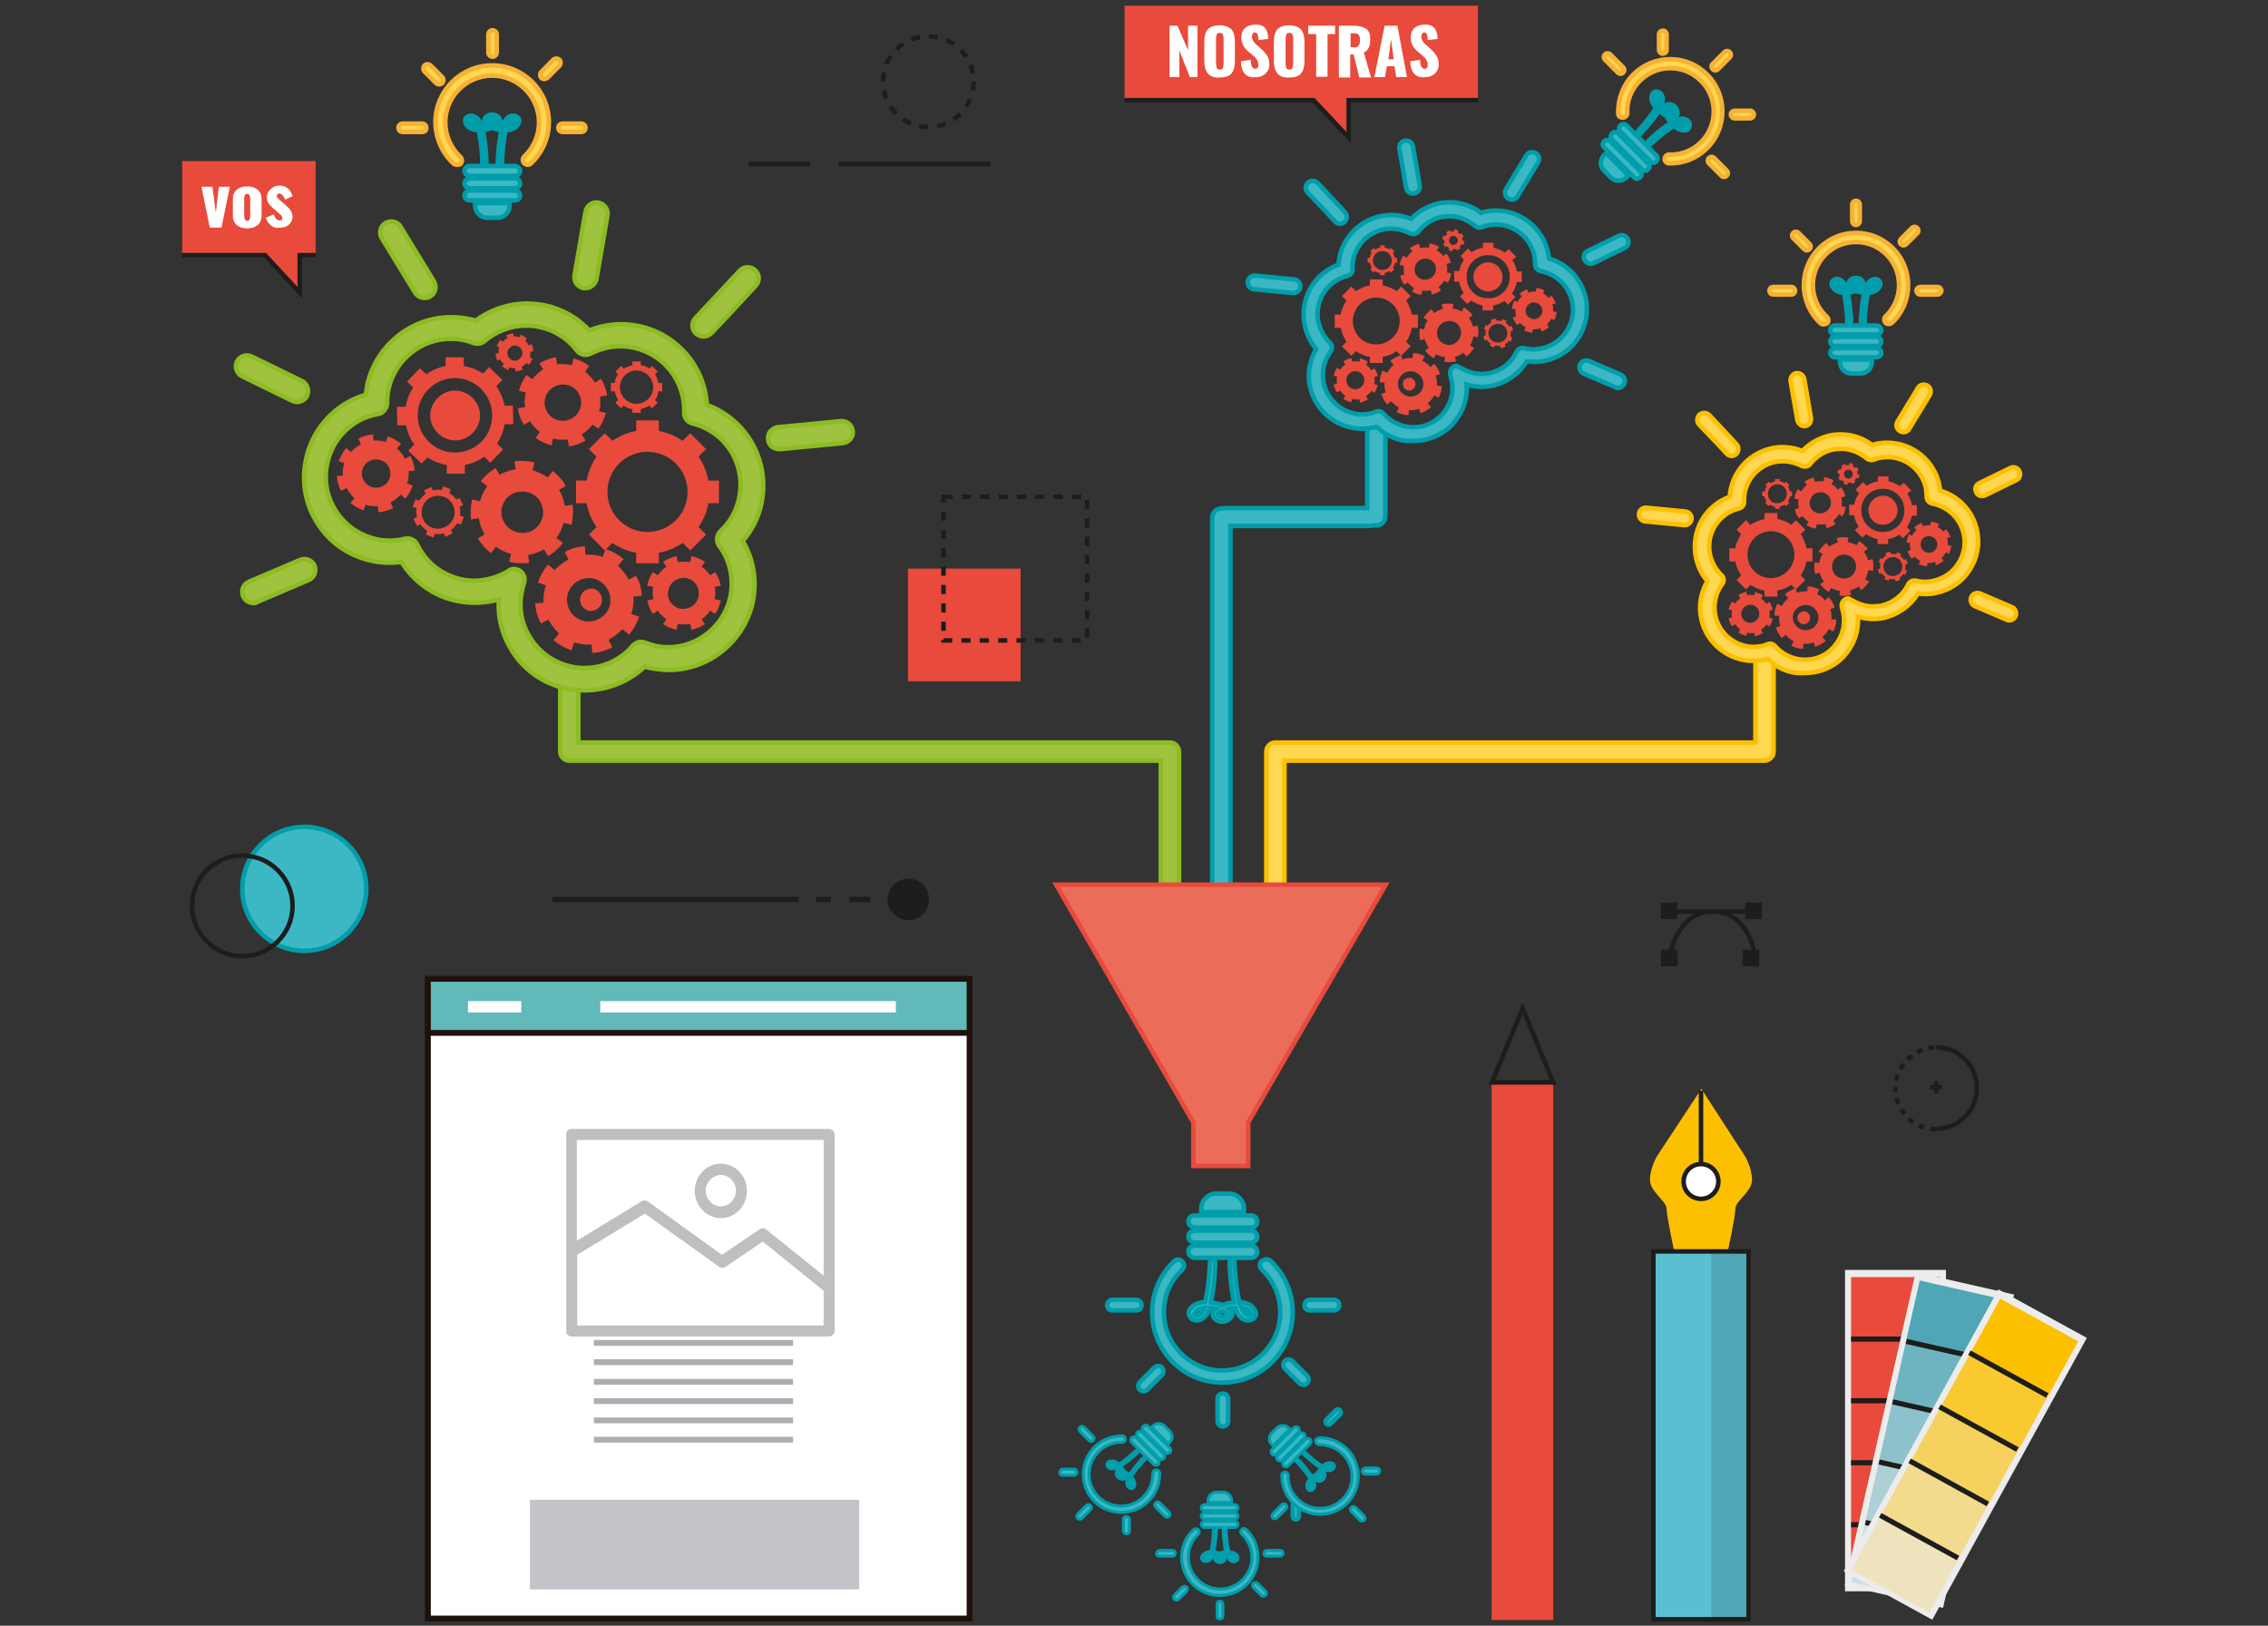 <?xml version="1.0" encoding="utf-8"?>
<!-- Generator: Adobe Illustrator 19.0.0, SVG Export Plug-In . SVG Version: 6.00 Build 0)  -->
<svg version="1.1" id="Capa_1" xmlns="http://www.w3.org/2000/svg" xmlns:xlink="http://www.w3.org/1999/xlink" x="0px" y="0px"
	 viewBox="0 0 600 430" style="enable-background:new 0 0 600 430;" xml:space="preserve">
<rect x="0" y="0" width="600" height="430" fill="#333333" stroke="none"/>
<style type="text/css">
	.st0{fill:#9FC33E;stroke:#8DBC22;stroke-width:1.195;stroke-miterlimit:10;}
	.st1{fill:#3BB8C4;stroke:#009EAB;stroke-width:1.195;stroke-miterlimit:10;}
	.st2{fill:#FFD750;stroke:#FCC000;stroke-width:1.195;stroke-miterlimit:10;}
	.st3{fill:#FFD750;stroke:#F8B133;stroke-width:1.195;stroke-miterlimit:10;}
	.st4{fill:#3BB8C4;}
	.st5{fill:none;stroke:#009EAB;stroke-width:1.195;stroke-miterlimit:10;}
	.st6{fill:#3BB8C4;stroke:#009EAB;stroke-width:0.796;stroke-miterlimit:10;}
	.st7{fill:none;stroke:#009EAB;stroke-width:0.796;stroke-miterlimit:10;}
	.st8{fill:#E84A3C;}
	.st9{fill-rule:evenodd;clip-rule:evenodd;fill:#E84A3C;}
	.st10{fill:none;stroke:#1D1D1B;stroke-width:1.195;stroke-miterlimit:10;stroke-dasharray:2.428;}
	.st11{fill:none;stroke:#1D1D1B;stroke-width:1.452;stroke-miterlimit:10;}
	.st12{fill:#1D1D1B;}
	.st13{fill:none;stroke:#1D1D1B;stroke-width:1.195;stroke-miterlimit:10;stroke-dasharray:2.361,2.361;}
	.st14{fill:none;stroke:#1D1D1B;stroke-width:1.195;stroke-miterlimit:10;}
	.st15{fill:#FFFFFF;}
	.st16{fill:none;stroke:#1D1D1B;stroke-width:1.195;stroke-miterlimit:10;stroke-dasharray:1.593;}
	.st17{fill:#FCC000;}
	.st18{fill:#FFFFFF;stroke:#1D1D1B;stroke-width:1.195;stroke-miterlimit:10;}
	.st19{fill:#5AC0D1;}
	.st20{fill:#4FA6B5;}
	.st21{fill:#ECECEC;}
	.st22{fill:none;stroke:#1D1D1B;stroke-width:1.359;stroke-miterlimit:10;}
	.st23{opacity:0.8;fill:#4FA6B5;}
	.st24{opacity:0.6;fill:#4FA6B5;}
	.st25{opacity:0.4;fill:#4FA6B5;}
	.st26{opacity:0.2;fill:#4FA6B5;}
	.st27{opacity:0.8;fill:#FCC000;}
	.st28{opacity:0.6;fill:#FCC000;}
	.st29{opacity:0.4;fill:#FCC000;}
	.st30{opacity:0.2;fill:#FCC000;}
	.st31{fill:#EC6C5A;stroke:#E84A3C;stroke-width:1.195;stroke-miterlimit:10;}
	.st32{fill:#BFB299;}
	.st33{fill:#FFFFFF;stroke:#1E110C;stroke-width:1.538;stroke-miterlimit:10;}
	.st34{fill:#61B9B9;stroke:#1E110C;stroke-width:1.538;stroke-miterlimit:10;}
	.st35{fill:none;stroke:#AEADB3;stroke-width:1.538;stroke-miterlimit:10;}
	.st36{fill:#C3C4C9;}
	.st37{clip-path:url(#XMLID_510_);fill:#BFBFBF;}
	.st38{fill:#BFBFBF;}
</style>
<g id="XMLID_1_">
	<path id="XMLID_477_" class="st0" d="M309.5,243.7c-1.3,0-2.4-1.1-2.4-2.4v-40.1H150.6c-1.3,0-2.4-1.1-2.4-2.4v-17.5
		c0-1.3,1.1-2.4,2.4-2.4c1.3,0,2.4,1.1,2.4,2.4v15.1h156.5c1.3,0,2.4,1.1,2.4,2.4v42.5C312,242.6,310.9,243.7,309.5,243.7z"/>
	<path id="XMLID_476_" class="st1" d="M364.1,109.5c-1.3,0-2.4,1.1-2.4,2.4v22.5h-37.8c-0.3,0-0.5,0.1-0.7,0.1c0,0,0,0-0.1,0
		c-1.3,0-2.4,1.1-2.4,2.4v104.2c0,1.3,1.1,2.4,2.4,2.4s2.4-1.1,2.4-2.4v-102h37.2c0.3,0,0.6-0.1,0.9-0.2c0.2,0,0.4,0.1,0.5,0.1
		c1.3,0,2.4-1.1,2.4-2.4v-24.9C366.5,110.6,365.4,109.5,364.1,109.5z"/>
	<path id="XMLID_475_" class="st2" d="M337.4,243.7c-1.3,0-2.4-1.1-2.4-2.4v-42.5c0-1.3,1.1-2.4,2.4-2.4h127v-21.8
		c0-1.3,1.1-2.4,2.4-2.4s2.4,1.1,2.4,2.4v24.2c0,1.3-1.1,2.4-2.4,2.4h-127v40.1C339.8,242.6,338.7,243.7,337.4,243.7z"/>
	<g id="XMLID_443_">
		<path id="XMLID_474_" class="st3" d="M120.9,43.6c-0.3,0-0.6-0.1-0.9-0.3c-3-2.8-4.8-6.8-4.8-11c0-8.3,6.7-15,15-15
			c8.3,0,15,6.7,15,15c0,4.2-1.7,8-4.7,10.9c-0.5,0.5-1.3,0.5-1.8,0c-0.5-0.5-0.5-1.3,0-1.8c2.5-2.4,3.9-5.6,3.9-9
			c0-6.9-5.6-12.4-12.4-12.4c-6.9,0-12.4,5.6-12.4,12.4c0,3.4,1.5,6.8,4,9.1c0.5,0.5,0.5,1.3,0.1,1.8
			C121.6,43.5,121.3,43.6,120.9,43.6z"/>
		<path id="XMLID_473_" class="st3" d="M153.8,34.9L153.8,34.9l-5,0c-0.6,0-1.1-0.5-1.1-1.1c0-0.6,0.5-1.1,1.1-1.1h0l5,0
			c0.6,0,1.1,0.5,1.1,1.1C154.9,34.4,154.4,34.9,153.8,34.9z"/>
		<path id="XMLID_472_" class="st3" d="M111.7,34.9L111.7,34.9l-5.2,0c-0.6,0-1.1-0.5-1.1-1.1c0-0.6,0.5-1.1,1.1-1.1h0l5.2,0
			c0.6,0,1.1,0.5,1.1,1.1C112.8,34.5,112.3,34.9,111.7,34.9z"/>
		<path id="XMLID_471_" class="st3" d="M130.3,15L130.3,15c-0.6,0-1.1-0.5-1.1-1.1l0-4.8c0-0.6,0.5-1.1,1.1-1.1h0
			c0.6,0,1.1,0.5,1.1,1.1l0,4.8C131.4,14.5,130.9,15,130.3,15z"/>
		<path id="XMLID_470_" class="st3" d="M144,20.9c-0.3,0-0.6-0.1-0.8-0.3c-0.4-0.4-0.4-1.1,0-1.6l3.2-3.2c0.4-0.4,1.1-0.4,1.6,0
			c0.4,0.4,0.4,1.1,0,1.6l-3.2,3.2C144.6,20.7,144.3,20.9,144,20.9z"/>
		<path id="XMLID_469_" class="st3" d="M116.2,22.3c-0.3,0-0.6-0.1-0.8-0.3l-3.1-3.1c-0.4-0.4-0.4-1.1,0-1.6c0.4-0.4,1.1-0.4,1.6,0
			l3.1,3.1c0.4,0.4,0.4,1.1,0,1.6C116.8,22.2,116.5,22.3,116.2,22.3z"/>
		<g id="XMLID_456_">
			<g id="XMLID_463_">
				<path id="XMLID_464_" class="st4" d="M136.6,30.8c-0.6-0.3-1.7-0.4-2.6,0.7c-0.4,0.4-0.7,1.1-1,1.9c-0.5,0-0.9-0.1-1.4-0.2
					c0.7-0.5,0.7-1,0.7-1.3c0-0.8-1-1.6-2.1-1.6c-1.1,0-2.1,0.8-2.1,1.6c0,0.3,0,0.8,0.7,1.3c-0.4,0.1-0.9,0.2-1.4,0.2
					c-0.3-0.8-0.6-1.5-1-1.9c-1-1-2-1-2.6-0.7c-0.6,0.3-0.9,0.9-0.7,1.5c0.2,0.7,0.6,1.2,1.3,1.6c0.6,0.3,1.4,0.5,2.2,0.6
					c0.7,2.7,1,6.7,1,8.5c0,0.3,0.3,0.5,0.6,0.5c0.3,0,0.5-0.3,0.5-0.6c0-0.7-0.2-5.2-1-8.5c0.7-0.1,1.4-0.2,2-0.4
					c0.2,0,0.3-0.1,0.5-0.2c0.1,0.1,0.3,0.1,0.5,0.2c0.6,0.2,1.3,0.3,2,0.4c-0.8,3.3-1,7.8-1,8.5c0,0.3,0.2,0.5,0.5,0.6
					c0.3,0,0.5-0.2,0.6-0.5c0.1-1.8,0.3-5.8,1-8.5c0.8,0,1.6-0.2,2.2-0.6c0.7-0.4,1.1-0.9,1.3-1.6C137.5,31.7,137.2,31.1,136.6,30.8
					z M125,32.9c-0.4-0.2-0.7-0.5-0.8-0.9c0-0.1,0.1-0.2,0.2-0.3c0.3-0.2,0.8-0.1,1.3,0.5c0.2,0.3,0.4,0.6,0.6,1.1
					C125.9,33.2,125.4,33.1,125,32.9z M130.3,32.6c-0.8-0.2-1-0.6-1-0.7c0-0.2,0.6-0.5,1-0.5c0.4,0,1,0.4,1,0.5
					C131.3,32.1,131,32.4,130.3,32.6z M135.5,32.9c-0.4,0.2-0.8,0.3-1.3,0.4c0.2-0.5,0.4-0.9,0.6-1.1c0.5-0.6,1-0.6,1.3-0.5
					c0.1,0.1,0.2,0.2,0.2,0.3C136.2,32.4,135.9,32.7,135.5,32.9z"/>
			</g>
			<g id="XMLID_457_">
				<path id="XMLID_458_" class="st5" d="M136.6,30.8c-0.6-0.3-1.7-0.4-2.6,0.7c-0.4,0.4-0.7,1.1-1,1.9c-0.5,0-0.9-0.1-1.4-0.2
					c0.7-0.5,0.7-1,0.7-1.3c0-0.8-1-1.6-2.1-1.6c-1.1,0-2.1,0.8-2.1,1.6c0,0.3,0,0.8,0.7,1.3c-0.4,0.1-0.9,0.2-1.4,0.2
					c-0.3-0.8-0.6-1.5-1-1.9c-1-1-2-1-2.6-0.7c-0.6,0.3-0.9,0.9-0.7,1.5c0.2,0.7,0.6,1.2,1.3,1.6c0.6,0.3,1.4,0.5,2.2,0.6
					c0.7,2.7,1,6.7,1,8.5c0,0.3,0.3,0.5,0.6,0.5c0.3,0,0.5-0.3,0.5-0.6c0-0.7-0.2-5.2-1-8.5c0.7-0.1,1.4-0.2,2-0.4
					c0.2,0,0.3-0.1,0.5-0.2c0.1,0.1,0.3,0.1,0.5,0.2c0.6,0.2,1.3,0.3,2,0.4c-0.8,3.3-1,7.8-1,8.5c0,0.3,0.2,0.5,0.5,0.6
					c0.3,0,0.5-0.2,0.6-0.5c0.1-1.8,0.3-5.8,1-8.5c0.8,0,1.6-0.2,2.2-0.6c0.7-0.4,1.1-0.9,1.3-1.6C137.5,31.7,137.2,31.1,136.6,30.8
					z M125,32.9c-0.4-0.2-0.7-0.5-0.8-0.9c0-0.1,0.1-0.2,0.2-0.3c0.3-0.2,0.8-0.1,1.3,0.5c0.2,0.3,0.4,0.6,0.6,1.1
					C125.9,33.2,125.4,33.1,125,32.9z M130.3,32.6c-0.8-0.2-1-0.6-1-0.7c0-0.2,0.6-0.5,1-0.5c0.4,0,1,0.4,1,0.5
					C131.3,32.1,131,32.4,130.3,32.6z M135.5,32.9c-0.4,0.2-0.8,0.3-1.3,0.4c0.2-0.5,0.4-0.9,0.6-1.1c0.5-0.6,1-0.6,1.3-0.5
					c0.1,0.1,0.2,0.2,0.2,0.3C136.2,32.4,135.9,32.7,135.5,32.9z"/>
			</g>
		</g>
		<g id="XMLID_453_">
			<path id="XMLID_455_" class="st4" d="M137.6,45.2c0,0.7-0.6,1.3-1.3,1.3h-12.1c-0.7,0-1.3-0.6-1.3-1.3l0,0c0-0.7,0.6-1.3,1.3-1.3
				h12.1C137,44,137.6,44.5,137.6,45.2L137.6,45.2z"/>
			<path id="XMLID_454_" class="st5" d="M137.6,45.2c0,0.7-0.6,1.3-1.3,1.3h-12.1c-0.7,0-1.3-0.6-1.3-1.3l0,0c0-0.7,0.6-1.3,1.3-1.3
				h12.1C137,44,137.6,44.5,137.6,45.2L137.6,45.2z"/>
		</g>
		<g id="XMLID_450_">
			<path id="XMLID_452_" class="st4" d="M137.6,48.5c0,0.7-0.6,1.3-1.3,1.3h-12.1c-0.7,0-1.3-0.6-1.3-1.3l0,0c0-0.7,0.6-1.3,1.3-1.3
				h12.1C137,47.2,137.6,47.8,137.6,48.5L137.6,48.5z"/>
			<path id="XMLID_451_" class="st5" d="M137.6,48.5c0,0.7-0.6,1.3-1.3,1.3h-12.1c-0.7,0-1.3-0.6-1.3-1.3l0,0c0-0.7,0.6-1.3,1.3-1.3
				h12.1C137,47.2,137.6,47.8,137.6,48.5L137.6,48.5z"/>
		</g>
		<g id="XMLID_447_">
			<path id="XMLID_449_" class="st4" d="M137.6,51.7c0,0.7-0.6,1.3-1.3,1.3h-12.1c-0.7,0-1.3-0.6-1.3-1.3l0,0c0-0.7,0.6-1.3,1.3-1.3
				h12.1C137,50.5,137.6,51,137.6,51.7L137.6,51.7z"/>
			<path id="XMLID_448_" class="st5" d="M137.6,51.7c0,0.7-0.6,1.3-1.3,1.3h-12.1c-0.7,0-1.3-0.6-1.3-1.3l0,0c0-0.7,0.6-1.3,1.3-1.3
				h12.1C137,50.5,137.6,51,137.6,51.7L137.6,51.7z"/>
		</g>
		<g id="XMLID_444_">
			<path id="XMLID_446_" class="st4" d="M125.7,53.7v0.7c0,1.8,1.5,3.2,3.2,3.2h2.7c1.8,0,3.2-1.5,3.2-3.2v-0.7H125.7z"/>
			<path id="XMLID_445_" class="st5" d="M125.7,53.7v0.7c0,1.8,1.5,3.2,3.2,3.2h2.7c1.8,0,3.2-1.5,3.2-3.2v-0.7H125.7z"/>
		</g>
	</g>
	<g id="XMLID_410_">
		<g id="XMLID_414_">
			<path id="XMLID_442_" class="st1" d="M335,333.1c0.4,0,0.8,0.1,1.1,0.4c3.8,3.5,5.9,8.5,5.9,13.6c0,10.3-8.3,18.6-18.6,18.6
				c-10.3,0-18.6-8.3-18.6-18.6c0-5.2,2.1-9.9,5.8-13.5c0.6-0.6,1.6-0.6,2.2,0.1c0.6,0.6,0.6,1.6-0.1,2.2c-3.1,2.9-4.8,6.9-4.8,11.2
				c0,8.5,6.9,15.4,15.4,15.4c8.5,0,15.4-6.9,15.4-15.4c0-4.3-1.8-8.4-4.9-11.3c-0.6-0.6-0.7-1.6-0.1-2.2
				C334.2,333.3,334.6,333.1,335,333.1z"/>
			<path id="XMLID_441_" class="st1" d="M294.3,343.8L294.3,343.8l6.3,0c0.8,0,1.4,0.6,1.4,1.4c0,0.8-0.6,1.4-1.4,1.4h0l-6.3,0
				c-0.8,0-1.4-0.6-1.4-1.4C292.9,344.5,293.5,343.8,294.3,343.8z"/>
			<path id="XMLID_440_" class="st1" d="M346.5,343.8L346.5,343.8l6.4,0c0.8,0,1.4,0.6,1.4,1.4c0,0.8-0.6,1.4-1.4,1.4h0l-6.4,0
				c-0.8,0-1.4-0.6-1.4-1.4C345.1,344.5,345.7,343.8,346.5,343.8z"/>
			<path id="XMLID_439_" class="st1" d="M323.5,368.6L323.5,368.6c0.8,0,1.4,0.6,1.4,1.4l0,5.9c0,0.8-0.6,1.4-1.4,1.4h0
				c-0.8,0-1.4-0.6-1.4-1.4l0-5.9C322.1,369.2,322.7,368.6,323.5,368.6z"/>
			<path id="XMLID_438_" class="st1" d="M306.4,361.3c0.4,0,0.7,0.1,1,0.4c0.5,0.5,0.5,1.4,0,2l-3.9,3.9c-0.5,0.5-1.4,0.5-2,0
				c-0.5-0.5-0.5-1.4,0-2l3.9-3.9C305.7,361.5,306.1,361.3,306.4,361.3z"/>
			<path id="XMLID_437_" class="st1" d="M340.9,359.6c0.4,0,0.7,0.1,1,0.4l3.9,3.9c0.5,0.5,0.5,1.4,0,2c-0.5,0.5-1.4,0.5-2,0
				l-3.9-3.9c-0.5-0.5-0.5-1.4,0-2C340.2,359.7,340.5,359.6,340.9,359.6z"/>
			<g id="XMLID_424_">
				<g id="XMLID_431_">
					<path id="XMLID_432_" class="st4" d="M315.5,349c0.8,0.4,2.1,0.5,3.3-0.8c0.5-0.5,0.9-1.3,1.2-2.3c0.6,0,1.2,0.1,1.7,0.2
						c-0.8,0.6-0.9,1.3-0.9,1.6c0.1,1,1.3,1.9,2.6,1.9c1.3,0,2.5-1,2.6-1.9c0-0.3-0.1-1-0.9-1.6c0.5-0.1,1.1-0.2,1.7-0.2
						c0.3,1,0.7,1.8,1.2,2.3c1.2,1.3,2.5,1.2,3.3,0.8c0.7-0.4,1.1-1.1,0.9-1.9c-0.2-0.8-0.8-1.5-1.6-2c-0.8-0.4-1.7-0.6-2.7-0.7
						c-0.9-3.3-1.2-8.3-1.3-10.5c0-0.4-0.3-0.7-0.7-0.6c-0.4,0-0.7,0.3-0.6,0.7c0,0.8,0.2,6.4,1.2,10.5c-0.9,0.1-1.7,0.2-2.5,0.5
						c-0.2,0.1-0.4,0.1-0.6,0.2c-0.2-0.1-0.4-0.2-0.6-0.2c-0.7-0.2-1.6-0.4-2.5-0.5c1-4,1.2-9.6,1.2-10.5c0-0.4-0.3-0.7-0.7-0.7
						c-0.4,0-0.7,0.3-0.7,0.6c-0.1,2.2-0.4,7.2-1.3,10.5c-1,0.1-2,0.3-2.7,0.7c-0.8,0.5-1.4,1.1-1.6,2
						C314.5,347.9,314.8,348.6,315.5,349z M330,346.4c0.5,0.3,0.8,0.7,1,1.1c0,0.1-0.1,0.2-0.2,0.3c-0.3,0.2-1,0.2-1.6-0.6
						c-0.3-0.3-0.5-0.8-0.8-1.4C328.9,346,329.5,346.1,330,346.4z M323.4,346.7c0.9,0.3,1.3,0.7,1.3,0.9c0,0.2-0.7,0.7-1.3,0.7
						c-0.6,0-1.3-0.5-1.3-0.7C322.2,347.4,322.5,347,323.4,346.7z M316.9,346.4c0.5-0.3,1-0.4,1.7-0.5c-0.2,0.6-0.5,1.1-0.8,1.4
						c-0.7,0.7-1.3,0.8-1.6,0.6c-0.2-0.1-0.3-0.2-0.2-0.3C316.1,347,316.4,346.7,316.9,346.4z"/>
				</g>
				<g id="XMLID_425_">
					<path id="XMLID_426_" class="st5" d="M315.5,349c0.8,0.4,2.1,0.5,3.3-0.8c0.5-0.5,0.9-1.3,1.2-2.3c0.6,0,1.2,0.1,1.7,0.2
						c-0.8,0.6-0.9,1.3-0.9,1.6c0.1,1,1.3,1.9,2.6,1.9c1.3,0,2.5-1,2.6-1.9c0-0.3-0.1-1-0.9-1.6c0.5-0.1,1.1-0.2,1.7-0.2
						c0.3,1,0.7,1.8,1.2,2.3c1.2,1.3,2.5,1.2,3.3,0.8c0.7-0.4,1.1-1.1,0.9-1.9c-0.2-0.8-0.8-1.5-1.6-2c-0.8-0.4-1.7-0.6-2.7-0.7
						c-0.9-3.3-1.2-8.3-1.3-10.5c0-0.4-0.3-0.7-0.7-0.6c-0.4,0-0.7,0.3-0.6,0.7c0,0.8,0.2,6.4,1.2,10.5c-0.9,0.1-1.7,0.2-2.5,0.5
						c-0.2,0.1-0.4,0.1-0.6,0.2c-0.2-0.1-0.4-0.2-0.6-0.2c-0.7-0.2-1.6-0.4-2.5-0.5c1-4,1.2-9.6,1.2-10.5c0-0.4-0.3-0.7-0.7-0.7
						c-0.4,0-0.7,0.3-0.7,0.6c-0.1,2.2-0.4,7.2-1.3,10.5c-1,0.1-2,0.3-2.7,0.7c-0.8,0.5-1.4,1.1-1.6,2
						C314.5,347.9,314.8,348.6,315.5,349z M330,346.4c0.5,0.3,0.8,0.7,1,1.1c0,0.1-0.1,0.2-0.2,0.3c-0.3,0.2-1,0.2-1.6-0.6
						c-0.3-0.3-0.5-0.8-0.8-1.4C328.9,346,329.5,346.1,330,346.4z M323.4,346.7c0.9,0.3,1.3,0.7,1.3,0.9c0,0.2-0.7,0.7-1.3,0.7
						c-0.6,0-1.3-0.5-1.3-0.7C322.2,347.4,322.5,347,323.4,346.7z M316.9,346.4c0.5-0.3,1-0.4,1.7-0.5c-0.2,0.6-0.5,1.1-0.8,1.4
						c-0.7,0.7-1.3,0.8-1.6,0.6c-0.2-0.1-0.3-0.2-0.2-0.3C316.1,347,316.4,346.7,316.9,346.4z"/>
				</g>
			</g>
			<g id="XMLID_421_">
				<path id="XMLID_423_" class="st4" d="M314.4,331.1c0-0.9,0.7-1.6,1.6-1.6h15c0.9,0,1.6,0.7,1.6,1.6l0,0c0,0.9-0.7,1.6-1.6,1.6
					h-15C315.1,332.6,314.4,331.9,314.4,331.1L314.4,331.1z"/>
				<path id="XMLID_422_" class="st5" d="M314.4,331.1c0-0.9,0.7-1.6,1.6-1.6h15c0.9,0,1.6,0.7,1.6,1.6l0,0c0,0.9-0.7,1.6-1.6,1.6
					h-15C315.1,332.6,314.4,331.9,314.4,331.1L314.4,331.1z"/>
			</g>
			<g id="XMLID_418_">
				<path id="XMLID_420_" class="st4" d="M314.4,327.1c0-0.9,0.7-1.6,1.6-1.6h15c0.9,0,1.6,0.7,1.6,1.6l0,0c0,0.9-0.7,1.6-1.6,1.6
					h-15C315.1,328.6,314.4,327.9,314.4,327.1L314.4,327.1z"/>
				<path id="XMLID_419_" class="st5" d="M314.4,327.1c0-0.9,0.7-1.6,1.6-1.6h15c0.9,0,1.6,0.7,1.6,1.6l0,0c0,0.9-0.7,1.6-1.6,1.6
					h-15C315.1,328.6,314.4,327.9,314.4,327.1L314.4,327.1z"/>
			</g>
			<g id="XMLID_415_">
				<path id="XMLID_417_" class="st4" d="M314.4,323.1c0-0.9,0.7-1.6,1.6-1.6h15c0.9,0,1.6,0.7,1.6,1.6l0,0c0,0.9-0.7,1.6-1.6,1.6
					h-15C315.1,324.6,314.4,323.9,314.4,323.1L314.4,323.1z"/>
				<path id="XMLID_416_" class="st5" d="M314.4,323.1c0-0.9,0.7-1.6,1.6-1.6h15c0.9,0,1.6,0.7,1.6,1.6l0,0c0,0.9-0.7,1.6-1.6,1.6
					h-15C315.1,324.6,314.4,323.9,314.4,323.1L314.4,323.1z"/>
			</g>
		</g>
		<g id="XMLID_411_">
			<path id="XMLID_413_" class="st4" d="M329.1,320.6v-0.9c0-2.2-1.8-4-4-4h-3.3c-2.2,0-4,1.8-4,4v0.9H329.1z"/>
			<path id="XMLID_412_" class="st5" d="M329.1,320.6v-0.9c0-2.2-1.8-4-4-4h-3.3c-2.2,0-4,1.8-4,4v0.9H329.1z"/>
		</g>
	</g>
	<g id="XMLID_378_">
		<path id="XMLID_409_" class="st6" d="M329,404.3c0.2,0,0.4,0.1,0.6,0.2c2.1,1.9,3.2,4.6,3.2,7.4c0,5.6-4.5,10.1-10.1,10.1
			c-5.6,0-10.1-4.5-10.1-10.1c0-2.8,1.1-5.4,3.2-7.3c0.3-0.3,0.9-0.3,1.2,0c0.3,0.3,0.3,0.9,0,1.2c-1.7,1.6-2.6,3.8-2.6,6.1
			c0,4.6,3.8,8.4,8.4,8.4s8.4-3.8,8.4-8.4c0-2.3-1-4.6-2.7-6.1c-0.3-0.3-0.4-0.9,0-1.2C328.5,404.4,328.7,404.3,329,404.3z"/>
		<path id="XMLID_408_" class="st6" d="M306.8,410.1L306.8,410.1l3.4,0c0.4,0,0.8,0.3,0.7,0.8c0,0.4-0.3,0.7-0.8,0.7h0l-3.4,0
			c-0.4,0-0.8-0.3-0.7-0.8C306.1,410.4,306.4,410.1,306.8,410.1z"/>
		<path id="XMLID_407_" class="st6" d="M335.2,410.1L335.2,410.1l3.5,0c0.4,0,0.8,0.3,0.7,0.8c0,0.4-0.3,0.7-0.8,0.7h0l-3.5,0
			c-0.4,0-0.8-0.3-0.7-0.8C334.4,410.4,334.8,410.1,335.2,410.1z"/>
		<path id="XMLID_406_" class="st6" d="M322.7,423.5L322.7,423.5c0.4,0,0.8,0.3,0.8,0.8l0,3.2c0,0.4-0.3,0.7-0.8,0.7h0
			c-0.4,0-0.8-0.3-0.7-0.8l0-3.2C321.9,423.9,322.3,423.5,322.7,423.5z"/>
		<path id="XMLID_405_" class="st6" d="M313.4,419.6c0.2,0,0.4,0.1,0.5,0.2c0.3,0.3,0.3,0.8,0,1.1l-2.1,2.1c-0.3,0.3-0.8,0.3-1.1,0
			c-0.3-0.3-0.3-0.8,0-1.1l2.1-2.1C313.1,419.7,313.2,419.6,313.4,419.6z"/>
		<path id="XMLID_404_" class="st6" d="M332.2,418.6c0.2,0,0.4,0.1,0.5,0.2l2.1,2.1c0.3,0.3,0.3,0.8,0,1.1c-0.3,0.3-0.8,0.3-1.1,0
			l-2.1-2.1c-0.3-0.3-0.3-0.8,0-1.1C331.8,418.7,332,418.6,332.2,418.6z"/>
		<g id="XMLID_391_">
			<g id="XMLID_398_">
				<path id="XMLID_399_" class="st4" d="M318.4,412.9c0.4,0.2,1.1,0.2,1.8-0.4c0.3-0.3,0.5-0.7,0.7-1.3c0.3,0,0.6,0.1,0.9,0.1
					c-0.5,0.3-0.5,0.7-0.5,0.9c0,0.5,0.7,1.1,1.4,1.1c0.7,0,1.4-0.5,1.4-1.1c0-0.2,0-0.5-0.5-0.9c0.3-0.1,0.6-0.1,0.9-0.1
					c0.2,0.5,0.4,1,0.7,1.3c0.6,0.7,1.4,0.7,1.8,0.4c0.4-0.2,0.6-0.6,0.5-1c-0.1-0.5-0.4-0.8-0.9-1.1c-0.4-0.2-0.9-0.3-1.5-0.4
					c-0.5-1.8-0.7-4.5-0.7-5.7c0-0.2-0.2-0.4-0.4-0.4c-0.2,0-0.4,0.2-0.4,0.4c0,0.5,0.1,3.5,0.7,5.7c-0.5,0-0.9,0.1-1.3,0.3
					c-0.1,0-0.2,0.1-0.3,0.1c-0.1,0-0.2-0.1-0.3-0.1c-0.4-0.1-0.9-0.2-1.3-0.3c0.5-2.2,0.7-5.2,0.7-5.7c0-0.2-0.2-0.4-0.4-0.4
					c-0.2,0-0.4,0.2-0.4,0.4c0,1.2-0.2,3.9-0.7,5.7c-0.5,0-1.1,0.1-1.5,0.4c-0.5,0.2-0.8,0.6-0.9,1.1
					C317.8,412.3,318,412.7,318.4,412.9z M326.2,411.5c0.3,0.2,0.5,0.4,0.5,0.6c0,0.1,0,0.1-0.1,0.2c-0.2,0.1-0.5,0.1-0.9-0.3
					c-0.2-0.2-0.3-0.4-0.4-0.8C325.7,411.2,326,411.3,326.2,411.5z M322.7,411.7c0.5,0.2,0.7,0.4,0.7,0.5c0,0.1-0.4,0.4-0.7,0.4
					c-0.3,0-0.7-0.3-0.7-0.4C322,412,322.2,411.8,322.7,411.7z M319.1,411.5c0.3-0.1,0.6-0.2,0.9-0.3c-0.1,0.3-0.3,0.6-0.4,0.8
					c-0.4,0.4-0.7,0.4-0.9,0.3c-0.1,0-0.1-0.1-0.1-0.2C318.7,411.8,318.9,411.6,319.1,411.5z"/>
			</g>
			<g id="XMLID_392_">
				<path id="XMLID_393_" class="st7" d="M318.4,412.9c0.4,0.2,1.1,0.2,1.8-0.4c0.3-0.3,0.5-0.7,0.7-1.3c0.3,0,0.6,0.1,0.9,0.1
					c-0.5,0.3-0.5,0.7-0.5,0.9c0,0.5,0.7,1.1,1.4,1.1c0.7,0,1.4-0.5,1.4-1.1c0-0.2,0-0.5-0.5-0.9c0.3-0.1,0.6-0.1,0.9-0.1
					c0.2,0.5,0.4,1,0.7,1.3c0.6,0.7,1.4,0.7,1.8,0.4c0.4-0.2,0.6-0.6,0.5-1c-0.1-0.5-0.4-0.8-0.9-1.1c-0.4-0.2-0.9-0.3-1.5-0.4
					c-0.5-1.8-0.7-4.5-0.7-5.7c0-0.2-0.2-0.4-0.4-0.4c-0.2,0-0.4,0.2-0.4,0.4c0,0.5,0.1,3.5,0.7,5.7c-0.5,0-0.9,0.1-1.3,0.3
					c-0.1,0-0.2,0.1-0.3,0.1c-0.1,0-0.2-0.1-0.3-0.1c-0.4-0.1-0.9-0.2-1.3-0.3c0.5-2.2,0.7-5.2,0.7-5.7c0-0.2-0.2-0.4-0.4-0.4
					c-0.2,0-0.4,0.2-0.4,0.4c0,1.2-0.2,3.9-0.7,5.7c-0.5,0-1.1,0.1-1.5,0.4c-0.5,0.2-0.8,0.6-0.9,1.1
					C317.8,412.3,318,412.7,318.4,412.9z M326.2,411.5c0.3,0.2,0.5,0.4,0.5,0.6c0,0.1,0,0.1-0.1,0.2c-0.2,0.1-0.5,0.1-0.9-0.3
					c-0.2-0.2-0.3-0.4-0.4-0.8C325.7,411.2,326,411.3,326.2,411.5z M322.7,411.7c0.5,0.2,0.7,0.4,0.7,0.5c0,0.1-0.4,0.4-0.7,0.4
					c-0.3,0-0.7-0.3-0.7-0.4C322,412,322.2,411.8,322.7,411.7z M319.1,411.5c0.3-0.1,0.6-0.2,0.9-0.3c-0.1,0.3-0.3,0.6-0.4,0.8
					c-0.4,0.4-0.7,0.4-0.9,0.3c-0.1,0-0.1-0.1-0.1-0.2C318.7,411.8,318.9,411.6,319.1,411.5z"/>
			</g>
		</g>
		<g id="XMLID_388_">
			<path id="XMLID_390_" class="st4" d="M317.8,403.2c0-0.5,0.4-0.8,0.8-0.8h8.1c0.5,0,0.8,0.4,0.8,0.8l0,0c0,0.5-0.4,0.8-0.8,0.8
				h-8.1C318.1,404,317.8,403.6,317.8,403.2L317.8,403.2z"/>
			<path id="XMLID_389_" class="st7" d="M317.8,403.2c0-0.5,0.4-0.8,0.8-0.8h8.1c0.5,0,0.8,0.4,0.8,0.8l0,0c0,0.5-0.4,0.8-0.8,0.8
				h-8.1C318.1,404,317.8,403.6,317.8,403.2L317.8,403.2z"/>
		</g>
		<g id="XMLID_385_">
			<path id="XMLID_387_" class="st4" d="M317.8,401c0-0.5,0.4-0.8,0.8-0.8h8.1c0.5,0,0.8,0.4,0.8,0.8l0,0c0,0.5-0.4,0.8-0.8,0.8
				h-8.1C318.1,401.8,317.8,401.4,317.8,401L317.8,401z"/>
			<path id="XMLID_386_" class="st7" d="M317.8,401c0-0.5,0.4-0.8,0.8-0.8h8.1c0.5,0,0.8,0.4,0.8,0.8l0,0c0,0.5-0.4,0.8-0.8,0.8
				h-8.1C318.1,401.8,317.8,401.4,317.8,401L317.8,401z"/>
		</g>
		<g id="XMLID_382_">
			<path id="XMLID_384_" class="st4" d="M317.8,398.8c0-0.5,0.4-0.8,0.8-0.8h8.1c0.5,0,0.8,0.4,0.8,0.8l0,0c0,0.5-0.4,0.8-0.8,0.8
				h-8.1C318.1,399.6,317.8,399.3,317.8,398.8L317.8,398.8z"/>
			<path id="XMLID_383_" class="st7" d="M317.8,398.8c0-0.5,0.4-0.8,0.8-0.8h8.1c0.5,0,0.8,0.4,0.8,0.8l0,0c0,0.5-0.4,0.8-0.8,0.8
				h-8.1C318.1,399.6,317.8,399.3,317.8,398.8L317.8,398.8z"/>
		</g>
		<g id="XMLID_379_">
			<path id="XMLID_381_" class="st4" d="M325.8,397.4v-0.5c0-1.2-1-2.2-2.2-2.2h-1.8c-1.2,0-2.2,1-2.2,2.2v0.5H325.8z"/>
			<path id="XMLID_380_" class="st7" d="M325.8,397.4v-0.5c0-1.2-1-2.2-2.2-2.2h-1.8c-1.2,0-2.2,1-2.2,2.2v0.5H325.8z"/>
		</g>
	</g>
	<path id="XMLID_377_" class="st1" d="M350.9,375.5L350.9,375.5l2.5-2.5c0.3-0.3,0.8-0.3,1.1,0c0.3,0.3,0.3,0.8,0,1.1l0,0l-2.5,2.5
		c-0.3,0.3-0.8,0.3-1.1,0C350.6,376.2,350.6,375.7,350.9,375.5z"/>
	<path id="XMLID_376_" class="st1" d="M342.3,397.5c0.1-0.1,0.3-0.2,0.5-0.2c0.4,0,0.8,0.3,0.8,0.8l0,3c0,0.4-0.3,0.8-0.8,0.8
		c-0.4,0-0.8-0.3-0.8-0.8l0-3C342,397.9,342.1,397.7,342.3,397.5z"/>
	<g id="XMLID_346_">
		<path id="XMLID_375_" class="st6" d="M348.3,380.6c0.1-0.1,0.4-0.2,0.6-0.3c2.8-0.1,5.5,1,7.5,3c3.9,3.9,3.9,10.4,0,14.3
			c-3.9,3.9-10.4,3.9-14.3,0c-2-2-3-4.6-3-7.4c0-0.5,0.4-0.8,0.9-0.8c0.5,0,0.8,0.4,0.8,0.9c-0.1,2.3,0.8,4.5,2.5,6.2
			c3.3,3.3,8.6,3.3,11.9,0c3.3-3.3,3.3-8.6,0-11.9c-1.6-1.6-3.9-2.5-6.2-2.5c-0.5,0-0.9-0.4-0.9-0.8
			C348,381,348.1,380.8,348.3,380.6z"/>
		<path id="XMLID_374_" class="st6" d="M336.7,400.4L336.7,400.4l2.4-2.4c0.3-0.3,0.8-0.3,1.1,0c0.3,0.3,0.3,0.8,0,1.1l0,0l-2.4,2.4
			c-0.3,0.3-0.8,0.3-1.1,0C336.5,401.1,336.5,400.7,336.7,400.4z"/>
		<path id="XMLID_373_" class="st6" d="M357.5,398.7L357.5,398.7c0.3-0.3,0.8-0.3,1.1,0l2.3,2.3c0.3,0.3,0.3,0.8,0,1.1l0,0
			c-0.3,0.3-0.8,0.3-1.1,0l-2.3-2.3C357.2,399.4,357.2,399,357.5,398.7z"/>
		<path id="XMLID_372_" class="st6" d="M360.7,388.5c0.1-0.1,0.3-0.2,0.5-0.2l3,0c0.4,0,0.8,0.3,0.8,0.8c0,0.4-0.3,0.8-0.8,0.8l-3,0
			c-0.4,0-0.8-0.3-0.8-0.8C360.5,388.8,360.5,388.6,360.7,388.5z"/>
		<g id="XMLID_359_">
			<g id="XMLID_366_">
				<path id="XMLID_367_" class="st4" d="M346.9,394.2c0.5-0.1,1-0.6,0.9-1.6c0-0.4-0.2-0.9-0.4-1.4c0.2-0.2,0.5-0.4,0.7-0.6
					c-0.1,0.5,0.1,0.8,0.3,1c0.4,0.3,1.2,0.3,1.7-0.3c0.5-0.5,0.6-1.4,0.3-1.7c-0.1-0.1-0.4-0.4-1-0.3c0.2-0.3,0.4-0.5,0.6-0.7
					c0.5,0.3,1,0.4,1.4,0.4c1,0,1.4-0.5,1.6-0.9c0.1-0.4,0-0.8-0.4-1c-0.4-0.2-0.9-0.3-1.4-0.1c-0.5,0.1-0.9,0.4-1.3,0.8
					c-1.6-0.9-3.6-2.7-4.5-3.6c-0.1-0.1-0.4-0.1-0.5,0c-0.1,0.1-0.1,0.4,0,0.5c0.3,0.3,2.6,2.4,4.5,3.6c-0.3,0.4-0.6,0.8-0.8,1.1
					c-0.1,0.1-0.1,0.2-0.1,0.3c-0.1,0-0.2,0.1-0.3,0.1c-0.4,0.2-0.8,0.5-1.1,0.8c-1.2-1.9-3.2-4.2-3.6-4.5c-0.1-0.1-0.4-0.2-0.5,0
					c-0.1,0.1-0.2,0.4,0,0.5c0.8,0.9,2.6,2.9,3.6,4.5c-0.4,0.4-0.7,0.9-0.8,1.3c-0.1,0.5-0.1,1,0.1,1.4
					C346.1,394.2,346.5,394.3,346.9,394.2z M351.4,387.6c0.3-0.1,0.6-0.1,0.8,0.1c0.1,0,0.1,0.1,0,0.2c-0.1,0.2-0.3,0.4-0.8,0.4
					c-0.2,0-0.5-0.1-0.8-0.2C350.9,387.9,351.1,387.7,351.4,387.6z M349.1,390.3c0.5-0.2,0.8-0.2,0.8-0.2c0.1,0.1,0,0.5-0.2,0.7
					c-0.2,0.2-0.7,0.3-0.7,0.2C348.8,391,348.8,390.8,349.1,390.3z M346.4,392.6c0.1-0.3,0.2-0.6,0.5-0.8c0.1,0.3,0.2,0.6,0.2,0.8
					c0,0.5-0.2,0.8-0.4,0.8c-0.1,0-0.2,0-0.2,0C346.4,393.2,346.3,392.9,346.4,392.6z"/>
			</g>
			<g id="XMLID_360_">
				<path id="XMLID_361_" class="st7" d="M346.9,394.2c0.5-0.1,1-0.6,0.9-1.6c0-0.4-0.2-0.9-0.4-1.4c0.2-0.2,0.5-0.4,0.7-0.6
					c-0.1,0.5,0.1,0.8,0.3,1c0.4,0.3,1.2,0.3,1.7-0.3c0.5-0.5,0.6-1.4,0.3-1.7c-0.1-0.1-0.4-0.4-1-0.3c0.2-0.3,0.4-0.5,0.6-0.7
					c0.5,0.3,1,0.4,1.4,0.4c1,0,1.4-0.5,1.6-0.9c0.1-0.4,0-0.8-0.4-1c-0.4-0.2-0.9-0.3-1.4-0.1c-0.5,0.1-0.9,0.4-1.3,0.8
					c-1.6-0.9-3.6-2.7-4.5-3.6c-0.1-0.1-0.4-0.1-0.5,0c-0.1,0.1-0.1,0.4,0,0.5c0.3,0.3,2.6,2.4,4.5,3.6c-0.3,0.4-0.6,0.8-0.8,1.1
					c-0.1,0.1-0.1,0.2-0.1,0.3c-0.1,0-0.2,0.1-0.3,0.1c-0.4,0.2-0.8,0.5-1.1,0.8c-1.2-1.9-3.2-4.2-3.6-4.5c-0.1-0.1-0.4-0.2-0.5,0
					c-0.1,0.1-0.2,0.4,0,0.5c0.8,0.9,2.6,2.9,3.6,4.5c-0.4,0.4-0.7,0.9-0.8,1.3c-0.1,0.5-0.1,1,0.1,1.4
					C346.1,394.2,346.5,394.3,346.9,394.2z M351.4,387.6c0.3-0.1,0.6-0.1,0.8,0.1c0.1,0,0.1,0.1,0,0.2c-0.1,0.2-0.3,0.4-0.8,0.4
					c-0.2,0-0.5-0.1-0.8-0.2C350.9,387.9,351.1,387.7,351.4,387.6z M349.1,390.3c0.5-0.2,0.8-0.2,0.8-0.2c0.1,0.1,0,0.5-0.2,0.7
					c-0.2,0.2-0.7,0.3-0.7,0.2C348.8,391,348.8,390.8,349.1,390.3z M346.4,392.6c0.1-0.3,0.2-0.6,0.5-0.8c0.1,0.3,0.2,0.6,0.2,0.8
					c0,0.5-0.2,0.8-0.4,0.8c-0.1,0-0.2,0-0.2,0C346.4,393.2,346.3,392.9,346.4,392.6z"/>
			</g>
		</g>
		<g id="XMLID_356_">
			<path id="XMLID_358_" class="st4" d="M339.6,387.7c-0.3-0.3-0.3-0.9,0-1.2l5.8-5.8c0.3-0.3,0.9-0.3,1.2,0l0,0
				c0.3,0.3,0.3,0.9,0,1.2l-5.8,5.8C340.4,388.1,339.9,388.1,339.6,387.7L339.6,387.7z"/>
			<path id="XMLID_357_" class="st7" d="M339.6,387.7c-0.3-0.3-0.3-0.9,0-1.2l5.8-5.8c0.3-0.3,0.9-0.3,1.2,0l0,0
				c0.3,0.3,0.3,0.9,0,1.2l-5.8,5.8C340.4,388.1,339.9,388.1,339.6,387.7L339.6,387.7z"/>
		</g>
		<g id="XMLID_353_">
			<path id="XMLID_355_" class="st4" d="M338,386.2c-0.3-0.3-0.3-0.9,0-1.2l5.8-5.8c0.3-0.3,0.9-0.3,1.2,0l0,0
				c0.3,0.3,0.3,0.9,0,1.2l-5.8,5.8C338.9,386.5,338.4,386.5,338,386.2L338,386.2z"/>
			<path id="XMLID_354_" class="st7" d="M338,386.2c-0.3-0.3-0.3-0.9,0-1.2l5.8-5.8c0.3-0.3,0.9-0.3,1.2,0l0,0
				c0.3,0.3,0.3,0.9,0,1.2l-5.8,5.8C338.9,386.5,338.4,386.5,338,386.2L338,386.2z"/>
		</g>
		<g id="XMLID_350_">
			<path id="XMLID_352_" class="st4" d="M336.5,384.6c-0.3-0.3-0.3-0.9,0-1.2l5.8-5.8c0.3-0.3,0.9-0.3,1.2,0l0,0
				c0.3,0.3,0.3,0.9,0,1.2l-5.8,5.8C337.3,385,336.8,385,336.5,384.6L336.5,384.6z"/>
			<path id="XMLID_351_" class="st7" d="M336.5,384.6c-0.3-0.3-0.3-0.9,0-1.2l5.8-5.8c0.3-0.3,0.9-0.3,1.2,0l0,0
				c0.3,0.3,0.3,0.9,0,1.2l-5.8,5.8C337.3,385,336.8,385,336.5,384.6L336.5,384.6z"/>
		</g>
		<g id="XMLID_347_">
			<path id="XMLID_349_" class="st4" d="M341.2,378l-0.3-0.3c-0.9-0.9-2.2-0.9-3.1,0l-1.3,1.3c-0.9,0.9-0.9,2.2,0,3.1l0.3,0.3
				L341.2,378z"/>
			<path id="XMLID_348_" class="st7" d="M341.2,378l-0.3-0.3c-0.9-0.9-2.2-0.9-3.1,0l-1.3,1.3c-0.9,0.9-0.9,2.2,0,3.1l0.3,0.3
				L341.2,378z"/>
		</g>
	</g>
	<g id="XMLID_314_">
		<path id="XMLID_345_" class="st6" d="M306.5,389c0.1,0.1,0.2,0.4,0.3,0.6c0.1,2.8-1,5.5-3,7.5c-3.9,3.9-10.4,3.9-14.3,0
			c-3.9-3.9-3.9-10.4,0-14.3c2-2,4.6-3,7.4-3c0.5,0,0.8,0.4,0.8,0.9c0,0.5-0.4,0.8-0.9,0.8c-2.3-0.1-4.5,0.8-6.2,2.5
			c-3.3,3.3-3.3,8.6,0,11.9c3.3,3.3,8.6,3.3,11.9,0c1.6-1.6,2.5-3.9,2.5-6.2c0-0.5,0.4-0.9,0.8-0.9
			C306.1,388.8,306.4,388.9,306.5,389z"/>
		<path id="XMLID_344_" class="st6" d="M286.8,377.5L286.8,377.5l2.4,2.4c0.3,0.3,0.3,0.8,0,1.1c-0.3,0.3-0.8,0.3-1.1,0l0,0
			l-2.4-2.4c-0.3-0.3-0.3-0.8,0-1.1C286,377.2,286.5,377.2,286.8,377.5z"/>
		<path id="XMLID_343_" class="st6" d="M306.8,397.5L306.8,397.5l2.5,2.5c0.3,0.3,0.3,0.8,0,1.1c-0.3,0.3-0.8,0.3-1.1,0l0,0
			l-2.5-2.5c-0.3-0.3-0.3-0.8,0-1.1C306,397.2,306.5,397.2,306.8,397.5z"/>
		<path id="XMLID_342_" class="st6" d="M288.5,398.2L288.5,398.2c0.3,0.3,0.3,0.8,0,1.1l-2.3,2.3c-0.3,0.3-0.8,0.3-1.1,0l0,0
			c-0.3-0.3-0.3-0.8,0-1.1l2.3-2.3C287.7,397.9,288.2,397.9,288.5,398.2z"/>
		<path id="XMLID_341_" class="st6" d="M284.7,388.9c0.1,0.1,0.2,0.3,0.2,0.5c0,0.4-0.3,0.8-0.8,0.8l-3,0c-0.4,0-0.8-0.3-0.7-0.8
			c0-0.4,0.3-0.8,0.8-0.8l3,0C284.4,388.6,284.6,388.7,284.7,388.9z"/>
		<path id="XMLID_340_" class="st6" d="M298.6,401.4c0.1,0.1,0.2,0.3,0.2,0.5l0,3c0,0.4-0.3,0.8-0.8,0.8c-0.4,0-0.8-0.3-0.8-0.8l0-3
			c0-0.4,0.3-0.8,0.8-0.8C298.3,401.2,298.5,401.3,298.6,401.4z"/>
		<g id="XMLID_327_">
			<g id="XMLID_334_">
				<path id="XMLID_335_" class="st4" d="M292.9,387.6c0.1,0.5,0.6,1,1.6,0.9c0.4,0,0.9-0.2,1.4-0.4c0.2,0.2,0.4,0.5,0.6,0.7
					c-0.5-0.1-0.8,0.1-1,0.3c-0.3,0.4-0.3,1.2,0.3,1.7c0.5,0.5,1.4,0.6,1.7,0.3c0.1-0.1,0.4-0.4,0.3-1c0.3,0.2,0.5,0.4,0.7,0.6
					c-0.3,0.5-0.4,1-0.4,1.4c0,1,0.5,1.4,0.9,1.6c0.4,0.1,0.8,0,1-0.4c0.2-0.4,0.3-0.9,0.1-1.4c-0.1-0.5-0.4-0.9-0.8-1.3
					c0.9-1.6,2.7-3.6,3.6-4.5c0.1-0.1,0.1-0.4,0-0.5c-0.1-0.1-0.4-0.1-0.5,0c-0.3,0.3-2.4,2.6-3.6,4.5c-0.4-0.3-0.8-0.6-1.1-0.8
					c-0.1-0.1-0.2-0.1-0.3-0.1c0-0.1-0.1-0.2-0.1-0.3c-0.2-0.4-0.5-0.8-0.8-1.1c1.9-1.2,4.2-3.2,4.5-3.6c0.1-0.1,0.2-0.4,0-0.5
					c-0.1-0.1-0.4-0.2-0.5,0c-0.9,0.8-2.9,2.6-4.5,3.6c-0.4-0.4-0.9-0.7-1.3-0.8c-0.5-0.1-1-0.1-1.4,0.1
					C293,386.8,292.8,387.2,292.9,387.6z M299.5,392.2c0.1,0.3,0.1,0.6-0.1,0.8c0,0.1-0.1,0.1-0.2,0c-0.2-0.1-0.4-0.3-0.4-0.8
					c0-0.2,0.1-0.5,0.2-0.8C299.2,391.6,299.4,391.9,299.5,392.2z M296.8,389.8c0.2,0.5,0.2,0.8,0.2,0.8c-0.1,0.1-0.5,0-0.7-0.2
					c-0.2-0.2-0.3-0.7-0.2-0.7C296.1,389.6,296.4,389.6,296.8,389.8z M294.5,387.2c0.3,0.1,0.6,0.2,0.8,0.5
					c-0.3,0.1-0.6,0.2-0.8,0.2c-0.5,0-0.8-0.2-0.8-0.4c0-0.1,0-0.2,0-0.2C293.9,387.1,294.2,387.1,294.5,387.2z"/>
			</g>
			<g id="XMLID_328_">
				<path id="XMLID_329_" class="st7" d="M292.9,387.6c0.1,0.5,0.6,1,1.6,0.9c0.4,0,0.9-0.2,1.4-0.4c0.2,0.2,0.4,0.5,0.6,0.7
					c-0.5-0.1-0.8,0.1-1,0.3c-0.3,0.4-0.3,1.2,0.3,1.7c0.5,0.5,1.4,0.6,1.7,0.3c0.1-0.1,0.4-0.4,0.3-1c0.3,0.2,0.5,0.4,0.7,0.6
					c-0.3,0.5-0.4,1-0.4,1.4c0,1,0.5,1.4,0.9,1.6c0.4,0.1,0.8,0,1-0.4c0.2-0.4,0.3-0.9,0.1-1.4c-0.1-0.5-0.4-0.9-0.8-1.3
					c0.9-1.6,2.7-3.6,3.6-4.5c0.1-0.1,0.1-0.4,0-0.5c-0.1-0.1-0.4-0.1-0.5,0c-0.3,0.3-2.4,2.6-3.6,4.5c-0.4-0.3-0.8-0.6-1.1-0.8
					c-0.1-0.1-0.2-0.1-0.3-0.1c0-0.1-0.1-0.2-0.1-0.3c-0.2-0.4-0.5-0.8-0.8-1.1c1.9-1.2,4.2-3.2,4.5-3.6c0.1-0.1,0.2-0.4,0-0.5
					c-0.1-0.1-0.4-0.2-0.5,0c-0.9,0.8-2.9,2.6-4.5,3.6c-0.4-0.4-0.9-0.7-1.3-0.8c-0.5-0.1-1-0.1-1.4,0.1
					C293,386.8,292.8,387.2,292.9,387.6z M299.5,392.2c0.1,0.3,0.1,0.6-0.1,0.8c0,0.1-0.1,0.1-0.2,0c-0.2-0.1-0.4-0.3-0.4-0.8
					c0-0.2,0.1-0.5,0.2-0.8C299.2,391.6,299.4,391.9,299.5,392.2z M296.8,389.8c0.2,0.5,0.2,0.8,0.2,0.8c-0.1,0.1-0.5,0-0.7-0.2
					c-0.2-0.2-0.3-0.7-0.2-0.7C296.1,389.6,296.4,389.6,296.8,389.8z M294.5,387.2c0.3,0.1,0.6,0.2,0.8,0.5
					c-0.3,0.1-0.6,0.2-0.8,0.2c-0.5,0-0.8-0.2-0.8-0.4c0-0.1,0-0.2,0-0.2C293.9,387.1,294.2,387.1,294.5,387.2z"/>
			</g>
		</g>
		<g id="XMLID_324_">
			<path id="XMLID_326_" class="st4" d="M299.4,380.3c0.3-0.3,0.9-0.3,1.2,0l5.8,5.8c0.3,0.3,0.3,0.9,0,1.2l0,0
				c-0.3,0.3-0.9,0.3-1.2,0l-5.8-5.8C299.1,381.2,299.1,380.6,299.4,380.3L299.4,380.3z"/>
			<path id="XMLID_325_" class="st7" d="M299.4,380.3c0.3-0.3,0.9-0.3,1.2,0l5.8,5.8c0.3,0.3,0.3,0.9,0,1.2l0,0
				c-0.3,0.3-0.9,0.3-1.2,0l-5.8-5.8C299.1,381.2,299.1,380.6,299.4,380.3L299.4,380.3z"/>
		</g>
		<g id="XMLID_321_">
			<path id="XMLID_323_" class="st4" d="M300.9,378.8c0.3-0.3,0.9-0.3,1.2,0l5.8,5.8c0.3,0.3,0.3,0.9,0,1.2l0,0
				c-0.3,0.3-0.9,0.3-1.2,0l-5.8-5.8C300.6,379.6,300.6,379.1,300.9,378.8L300.9,378.8z"/>
			<path id="XMLID_322_" class="st7" d="M300.9,378.8c0.3-0.3,0.9-0.3,1.2,0l5.8,5.8c0.3,0.3,0.3,0.9,0,1.2l0,0
				c-0.3,0.3-0.9,0.3-1.2,0l-5.8-5.8C300.6,379.6,300.6,379.1,300.9,378.8L300.9,378.8z"/>
		</g>
		<g id="XMLID_318_">
			<path id="XMLID_320_" class="st4" d="M302.5,377.2c0.3-0.3,0.9-0.3,1.2,0l5.8,5.8c0.3,0.3,0.3,0.9,0,1.2l0,0
				c-0.3,0.3-0.9,0.3-1.2,0l-5.8-5.8C302.1,378.1,302.1,377.6,302.5,377.2L302.5,377.2z"/>
			<path id="XMLID_319_" class="st7" d="M302.5,377.2c0.3-0.3,0.9-0.3,1.2,0l5.8,5.8c0.3,0.3,0.3,0.9,0,1.2l0,0
				c-0.3,0.3-0.9,0.3-1.2,0l-5.8-5.8C302.1,378.1,302.1,377.6,302.5,377.2L302.5,377.2z"/>
		</g>
		<g id="XMLID_315_">
			<path id="XMLID_317_" class="st4" d="M309.1,381.9l0.3-0.3c0.9-0.9,0.9-2.2,0-3.1l-1.3-1.3c-0.9-0.9-2.2-0.9-3.1,0l-0.3,0.3
				L309.1,381.9z"/>
			<path id="XMLID_316_" class="st7" d="M309.1,381.9l0.3-0.3c0.9-0.9,0.9-2.2,0-3.1l-1.3-1.3c-0.9-0.9-2.2-0.9-3.1,0l-0.3,0.3
				L309.1,381.9z"/>
		</g>
	</g>
	<g id="XMLID_281_">
		<g id="XMLID_307_">
			<path id="XMLID_313_" class="st3" d="M482.4,85.8c-0.3,0-0.6-0.1-0.8-0.3c-2.8-2.6-4.4-6.3-4.4-10.1c0-7.6,6.2-13.8,13.8-13.8
				c7.6,0,13.8,6.2,13.8,13.8c0,3.8-1.5,7.4-4.3,10c-0.5,0.4-1.2,0.4-1.7,0c-0.4-0.5-0.4-1.2,0-1.7c2.3-2.2,3.6-5.1,3.6-8.3
				c0-6.3-5.1-11.4-11.4-11.4s-11.4,5.1-11.4,11.4c0,3.2,1.3,6.2,3.7,8.4c0.5,0.4,0.5,1.2,0.1,1.7C483,85.7,482.7,85.8,482.4,85.8z"
				/>
			<path id="XMLID_312_" class="st3" d="M512.6,77.9L512.6,77.9l-4.6,0c-0.6,0-1-0.5-1-1c0-0.6,0.5-1,1-1h0l4.6,0c0.6,0,1,0.5,1,1
				C513.6,77.4,513.1,77.9,512.6,77.9z"/>
			<path id="XMLID_311_" class="st3" d="M473.9,77.9L473.9,77.9l-4.8,0c-0.6,0-1-0.5-1-1c0-0.6,0.5-1,1-1h0l4.8,0c0.6,0,1,0.5,1,1
				C474.9,77.4,474.5,77.9,473.9,77.9z"/>
			<path id="XMLID_310_" class="st3" d="M491,59.5L491,59.5c-0.6,0-1-0.5-1-1l0-4.4c0-0.6,0.5-1,1-1h0c0.6,0,1,0.5,1,1l0,4.4
				C492,59.1,491.5,59.5,491,59.5z"/>
			<path id="XMLID_309_" class="st3" d="M503.6,64.9c-0.3,0-0.5-0.1-0.7-0.3c-0.4-0.4-0.4-1,0-1.4l2.9-2.9c0.4-0.4,1-0.4,1.4,0
				c0.4,0.4,0.4,1,0,1.4l-2.9,2.9C504.1,64.8,503.8,64.9,503.6,64.9z"/>
			<path id="XMLID_308_" class="st3" d="M478,66.2c-0.3,0-0.5-0.1-0.7-0.3l-2.9-2.9c-0.4-0.4-0.4-1,0-1.4c0.4-0.4,1-0.4,1.4,0
				l2.9,2.9c0.4,0.4,0.4,1,0,1.4C478.6,66.1,478.3,66.2,478,66.2z"/>
		</g>
		<g id="XMLID_294_">
			<g id="XMLID_301_">
				<path id="XMLID_302_" class="st4" d="M496.8,74c-0.6-0.3-1.5-0.3-2.4,0.6c-0.4,0.4-0.7,1-0.9,1.7c-0.4,0-0.9-0.1-1.3-0.2
					c0.6-0.4,0.7-0.9,0.7-1.2c0-0.7-0.9-1.4-1.9-1.4c-1,0-1.9,0.7-1.9,1.4c0,0.2,0,0.7,0.7,1.2c-0.4,0.1-0.8,0.2-1.3,0.2
					c-0.2-0.7-0.5-1.4-0.9-1.7c-0.9-1-1.9-0.9-2.4-0.6c-0.5,0.3-0.8,0.8-0.6,1.4c0.2,0.6,0.6,1.1,1.2,1.5c0.6,0.3,1.3,0.5,2,0.5
					c0.6,2.4,0.9,6.1,0.9,7.8c0,0.3,0.2,0.5,0.5,0.5c0.3,0,0.5-0.2,0.5-0.5c0-0.6-0.2-4.8-0.9-7.8c0.7-0.1,1.3-0.2,1.8-0.3
					c0.1,0,0.3-0.1,0.4-0.2c0.1,0.1,0.3,0.1,0.4,0.2c0.6,0.2,1.2,0.3,1.8,0.3c-0.7,3-0.9,7.2-0.9,7.8c0,0.3,0.2,0.5,0.5,0.5
					c0.3,0,0.5-0.2,0.5-0.5c0-1.6,0.3-5.3,0.9-7.8c0.7,0,1.5-0.2,2-0.5c0.6-0.3,1-0.8,1.2-1.5C497.6,74.9,497.3,74.3,496.8,74z
					 M486.1,76c-0.4-0.2-0.6-0.5-0.7-0.8c0-0.1,0.1-0.2,0.2-0.2c0.2-0.1,0.7-0.1,1.2,0.4c0.2,0.2,0.4,0.6,0.6,1
					C486.9,76.3,486.5,76.2,486.1,76z M491,75.7c-0.7-0.2-0.9-0.5-0.9-0.6c0-0.2,0.5-0.5,0.9-0.5c0.4,0,0.9,0.3,0.9,0.5
					C491.9,75.2,491.7,75.5,491,75.7z M495.8,76c-0.3,0.2-0.8,0.3-1.2,0.4c0.2-0.4,0.4-0.8,0.6-1c0.5-0.5,1-0.6,1.2-0.4
					c0.1,0.1,0.2,0.2,0.2,0.2C496.4,75.5,496.2,75.8,495.8,76z"/>
			</g>
			<g id="XMLID_295_">
				<path id="XMLID_296_" class="st5" d="M496.8,74c-0.6-0.3-1.5-0.3-2.4,0.6c-0.4,0.4-0.7,1-0.9,1.7c-0.4,0-0.9-0.1-1.3-0.2
					c0.6-0.4,0.7-0.9,0.7-1.2c0-0.7-0.9-1.4-1.9-1.4c-1,0-1.9,0.7-1.9,1.4c0,0.2,0,0.7,0.7,1.2c-0.4,0.1-0.8,0.2-1.3,0.2
					c-0.2-0.7-0.5-1.4-0.9-1.7c-0.9-1-1.9-0.9-2.4-0.6c-0.5,0.3-0.8,0.8-0.6,1.4c0.2,0.6,0.6,1.1,1.2,1.5c0.6,0.3,1.3,0.5,2,0.5
					c0.6,2.4,0.9,6.1,0.9,7.8c0,0.3,0.2,0.5,0.5,0.5c0.3,0,0.5-0.2,0.5-0.5c0-0.6-0.2-4.8-0.9-7.8c0.7-0.1,1.3-0.2,1.8-0.3
					c0.1,0,0.3-0.1,0.4-0.2c0.1,0.1,0.3,0.1,0.4,0.2c0.6,0.2,1.2,0.3,1.8,0.3c-0.7,3-0.9,7.2-0.9,7.8c0,0.3,0.2,0.5,0.5,0.5
					c0.3,0,0.5-0.2,0.5-0.5c0-1.6,0.3-5.3,0.9-7.8c0.7,0,1.5-0.2,2-0.5c0.6-0.3,1-0.8,1.2-1.5C497.6,74.9,497.3,74.3,496.8,74z
					 M486.1,76c-0.4-0.2-0.6-0.5-0.7-0.8c0-0.1,0.1-0.2,0.2-0.2c0.2-0.1,0.7-0.1,1.2,0.4c0.2,0.2,0.4,0.6,0.6,1
					C486.9,76.3,486.5,76.2,486.1,76z M491,75.7c-0.7-0.2-0.9-0.5-0.9-0.6c0-0.2,0.5-0.5,0.9-0.5c0.4,0,0.9,0.3,0.9,0.5
					C491.9,75.2,491.7,75.5,491,75.7z M495.8,76c-0.3,0.2-0.8,0.3-1.2,0.4c0.2-0.4,0.4-0.8,0.6-1c0.5-0.5,1-0.6,1.2-0.4
					c0.1,0.1,0.2,0.2,0.2,0.2C496.4,75.5,496.2,75.8,495.8,76z"/>
			</g>
		</g>
		<g id="XMLID_291_">
			<path id="XMLID_293_" class="st4" d="M497.7,87.3c0,0.6-0.5,1.2-1.2,1.2h-11.1c-0.6,0-1.2-0.5-1.2-1.2l0,0c0-0.6,0.5-1.2,1.2-1.2
				h11.1C497.2,86.2,497.7,86.7,497.7,87.3L497.7,87.3z"/>
			<path id="XMLID_292_" class="st5" d="M497.7,87.3c0,0.6-0.5,1.2-1.2,1.2h-11.1c-0.6,0-1.2-0.5-1.2-1.2l0,0c0-0.6,0.5-1.2,1.2-1.2
				h11.1C497.2,86.2,497.7,86.7,497.7,87.3L497.7,87.3z"/>
		</g>
		<g id="XMLID_288_">
			<path id="XMLID_290_" class="st4" d="M497.7,90.3c0,0.6-0.5,1.2-1.2,1.2h-11.1c-0.6,0-1.2-0.5-1.2-1.2l0,0c0-0.6,0.5-1.2,1.2-1.2
				h11.1C497.2,89.2,497.7,89.7,497.7,90.3L497.7,90.3z"/>
			<path id="XMLID_289_" class="st5" d="M497.7,90.3c0,0.6-0.5,1.2-1.2,1.2h-11.1c-0.6,0-1.2-0.5-1.2-1.2l0,0c0-0.6,0.5-1.2,1.2-1.2
				h11.1C497.2,89.2,497.7,89.7,497.7,90.3L497.7,90.3z"/>
		</g>
		<g id="XMLID_285_">
			<path id="XMLID_287_" class="st4" d="M497.7,93.3c0,0.6-0.5,1.2-1.2,1.2h-11.1c-0.6,0-1.2-0.5-1.2-1.2l0,0c0-0.6,0.5-1.2,1.2-1.2
				h11.1C497.2,92.1,497.7,92.7,497.7,93.3L497.7,93.3z"/>
			<path id="XMLID_286_" class="st5" d="M497.7,93.3c0,0.6-0.5,1.2-1.2,1.2h-11.1c-0.6,0-1.2-0.5-1.2-1.2l0,0c0-0.6,0.5-1.2,1.2-1.2
				h11.1C497.2,92.1,497.7,92.7,497.7,93.3L497.7,93.3z"/>
		</g>
		<g id="XMLID_282_">
			<path id="XMLID_284_" class="st4" d="M486.8,95.1v0.7c0,1.6,1.3,3,3,3h2.4c1.6,0,3-1.3,3-3v-0.7H486.8z"/>
			<path id="XMLID_283_" class="st5" d="M486.8,95.1v0.7c0,1.6,1.3,3,3,3h2.4c1.6,0,3-1.3,3-3v-0.7H486.8z"/>
		</g>
	</g>
	<g id="XMLID_271_">
		<path id="XMLID_278_" class="st0" d="M154.6,182.6c-1.6,0-3.3-0.2-4.9-0.5c-5.9-1.3-11-4.8-14.2-9.9c-2.6-4.1-3.9-8.9-3.5-13.7
			c-3.6,1.1-7.6,1.2-11.3,0.4c-6.1-1.3-11.3-5.1-14.5-10.3c-2.6,0.4-5.4,0.3-8-0.3c-5.9-1.3-11-4.8-14.2-9.9
			c-3.3-5.1-4.3-11.2-3-17.1c1.8-8.2,7.9-14.6,15.8-16.9c0.1-0.9,0.2-1.8,0.4-2.7c2.3-10.3,11.6-17.8,22.1-17.8
			c1.6,0,3.3,0.2,4.9,0.5c0.6,0.1,1.1,0.3,1.7,0.4c3.9-2.9,8.7-4.5,13.5-4.5c1.6,0,3.3,0.2,4.9,0.5c4.5,1,8.5,3.3,11.6,6.6
			c4.2-1.7,8.9-2.1,13.3-1.1c10,2.2,17.2,10.7,17.8,20.8c10.6,3.9,16.8,14.9,14.4,26.2c-0.8,3.7-2.5,7-4.9,9.8
			c2.9,4.9,3.8,10.7,2.6,16.3c-2.3,10.3-11.6,17.8-22.1,17.8h0c-1.6,0-3.3-0.2-4.9-0.5c-0.5-0.1-1-0.2-1.5-0.4
			C166.3,180.3,160.6,182.6,154.6,182.6z M135.9,150.5c0.6,0,1.3,0.2,1.8,0.6c1,0.8,1.3,2.1,0.9,3.2c-0.2,0.6-0.4,1.3-0.5,1.9
			c-1,4.4-0.2,8.9,2.3,12.7c2.4,3.8,6.2,6.4,10.6,7.4c1.2,0.3,2.4,0.4,3.6,0.4c4.9,0,9.6-2.1,12.8-5.9c0.8-0.9,2.1-1.3,3.3-0.8
			c0.8,0.3,1.7,0.6,2.5,0.8c1.2,0.3,2.4,0.4,3.6,0.4c7.8,0,14.7-5.6,16.4-13.2c1-4.8,0-9.7-2.9-13.6c-0.9-1.2-0.7-2.9,0.3-3.9
			c2.5-2.3,4.2-5.3,4.9-8.6c2-8.9-3.4-17.7-12.3-19.9c-1.3-0.3-2.3-1.6-2.2-2.9c0.3-8.1-5.2-15.3-13.2-17.1c-3.9-0.9-8-0.3-11.5,1.5
			c-1.3,0.7-2.8,0.3-3.7-0.8c-2.4-3.2-5.9-5.4-9.8-6.2c-1.2-0.3-2.4-0.4-3.6-0.4c-4,0-8,1.5-11,4.1c-0.8,0.7-2,0.9-3,0.5
			c-0.8-0.3-1.6-0.6-2.4-0.7c-1.2-0.3-2.4-0.4-3.6-0.4c-7.8,0-14.7,5.6-16.4,13.2c-0.3,1.2-0.4,2.5-0.4,3.8c0,1.4-1,2.7-2.4,2.9
			c-6.7,1.2-12,6.3-13.4,13c-1,4.4-0.2,8.9,2.3,12.7c2.4,3.8,6.2,6.4,10.6,7.4c2.5,0.6,5.1,0.5,7.6-0.1c1.3-0.3,2.7,0.3,3.3,1.6
			c2.3,4.7,6.5,8,11.5,9.1c1.2,0.3,2.4,0.4,3.6,0.4c3.1,0,6.2-0.9,8.9-2.5C134.9,150.7,135.4,150.5,135.9,150.5z"/>
		<path id="XMLID_277_" class="st0" d="M112.3,78.8c-1,0-1.9-0.5-2.5-1.4L101,63c-0.8-1.4-0.4-3.2,1-4c1.4-0.8,3.2-0.4,4,1l8.8,14.4
			c0.8,1.4,0.4,3.2-1,4C113.4,78.7,112.9,78.8,112.3,78.8z"/>
		<path id="XMLID_276_" class="st0" d="M154.9,76.2c-0.2,0-0.3,0-0.5,0c-1.6-0.3-2.7-1.8-2.4-3.4l2.9-16.8c0.3-1.6,1.8-2.7,3.4-2.4
			c1.6,0.3,2.7,1.8,2.4,3.4l-2.9,16.8C157.5,75.2,156.2,76.2,154.9,76.2z"/>
		<path id="XMLID_275_" class="st0" d="M192.3,83.8l-4.1,4.3c-0.6,0.6-1.4,0.9-2.1,0.9c-0.7,0-1.4-0.3-2-0.8c-1.2-1.1-1.2-3-0.1-4.1
			l11.7-12.5c1.1-1.2,3-1.2,4.1-0.1c1.2,1.1,1.2,3,0.1,4.1L192.3,83.8"/>
		<path id="XMLID_274_" class="st0" d="M206.1,118.8c-1.5,0-2.8-1.1-2.9-2.6c-0.2-1.6,1-3,2.6-3.2l16.6-1.6c1.6-0.2,3,1,3.2,2.6
			c0.2,1.6-1,3-2.6,3.2l-16.6,1.6C206.3,118.8,206.2,118.8,206.1,118.8z"/>
		<path id="XMLID_273_" class="st0" d="M78.6,106.3c-0.4,0-0.9-0.1-1.3-0.3L64,99.5c-1.4-0.7-2-2.5-1.3-3.9c0.7-1.4,2.5-2,3.9-1.3
			l13.3,6.5c1.4,0.7,2,2.5,1.3,3.9C80.7,105.7,79.7,106.3,78.6,106.3z"/>
		<path id="XMLID_272_" class="st0" d="M67,159.5c-1.1,0-2.2-0.7-2.7-1.8c-0.6-1.5,0.1-3.2,1.5-3.8l13.6-5.8
			c1.5-0.6,3.2,0.1,3.8,1.5c0.6,1.5-0.1,3.2-1.5,3.8l-13.6,5.8C67.8,159.5,67.4,159.5,67,159.5z"/>
	</g>
	<g id="XMLID_238_">
		<path id="XMLID_268_" class="st8" d="M187.4,127.1c-0.4-2.3-1.3-4.4-2.6-6.3l2-2l-4.2-4.2l-2,2c-1.9-1.3-4-2.2-6.3-2.6v-2.8h-3h-3
			v2.8c-2.3,0.4-4.4,1.3-6.3,2.6l-2-2l-4.2,4.2l2,2c-1.3,1.9-2.2,4-2.6,6.3h-2.8v6h2.8c0.4,2.3,1.3,4.4,2.6,6.3l-2,2l4.2,4.2l2-2
			c1.9,1.3,4,2.2,6.3,2.6v2.8h3h3v-2.8c2.3-0.4,4.4-1.3,6.3-2.6l2,2l4.2-4.2l-2-2c1.3-1.9,2.2-4,2.6-6.3h2.8v-6H187.4z M171.3,140.7
			L171.3,140.7c-5.9,0-10.6-4.8-10.6-10.6c0-5.9,4.8-10.6,10.6-10.6h0c5.9,0,10.6,4.8,10.6,10.6
			C181.9,135.9,177.2,140.7,171.3,140.7z"/>
		<path id="XMLID_265_" class="st8" d="M174.2,101.3c-0.2-0.8-0.5-1.6-0.9-2.3l0.7-0.7l-1.5-1.5l-0.7,0.7c-0.7-0.5-1.4-0.8-2.3-0.9
			v-1h-1.1h-1.1v1c-0.8,0.2-1.6,0.5-2.3,0.9l-0.7-0.7l-1.5,1.5l0.7,0.7c-0.5,0.7-0.8,1.4-0.9,2.3h-1v2.2h1c0.2,0.8,0.5,1.6,0.9,2.3
			l-0.7,0.7l1.5,1.5l0.7-0.7c0.7,0.5,1.4,0.8,2.3,0.9v1h1.1h1.1v-1c0.8-0.2,1.6-0.5,2.3-0.9l0.7,0.7l1.5-1.5l-0.7-0.7
			c0.5-0.7,0.8-1.4,0.9-2.3h1v-2.2H174.2z M168.4,106.8L168.4,106.8c-2.4,0-4.4-2-4.4-4.4c0-2.4,2-4.4,4.4-4.4l0,0
			c2.4,0,4.4,2,4.4,4.4C172.8,104.8,170.8,106.8,168.4,106.8z"/>
		<path id="XMLID_262_" class="st8" d="M121.7,136.4c0.1-0.8,0.1-1.7-0.1-2.4l0.9-0.4l-0.9-1.9l-0.9,0.4c-0.5-0.7-1.1-1.2-1.8-1.7
			l0.3-1l-1-0.4l-1-0.4l-0.3,1c-0.8-0.1-1.7-0.1-2.4,0.1l-0.4-0.9l-1.9,0.9l0.4,0.9c-0.7,0.5-1.2,1.1-1.7,1.8l-1-0.3l-0.7,2l1,0.3
			c-0.1,0.8-0.1,1.7,0.1,2.4l-0.9,0.4l0.9,1.9l0.9-0.4c0.5,0.7,1.1,1.2,1.8,1.7l-0.3,1l1,0.4l1,0.4l0.3-1c0.8,0.1,1.7,0.1,2.4-0.1
			l0.4,0.9l1.9-0.9l-0.4-0.9c0.7-0.5,1.2-1.1,1.7-1.8l1,0.3l0.7-2L121.7,136.4z M114.4,139.6L114.4,139.6c-2.3-0.8-3.4-3.3-2.6-5.6
			c0.8-2.3,3.3-3.4,5.6-2.6l0,0c2.3,0.8,3.4,3.3,2.6,5.6C119.1,139.2,116.6,140.4,114.4,139.6z"/>
		<path id="XMLID_259_" class="st9" d="M147.9,129.6l1.8-1.1c-0.9-1.5-2.1-2.9-3.5-3.9l-1.3,1.7c-1.2-0.9-2.6-1.5-4-1.9l0.5-2.1
			c-1.7-0.4-3.5-0.5-5.3-0.3l0.3,2.1c-1.2,0.2-2.4,0.6-3.5,1.1c-0.2,0.1-0.5,0.3-0.7,0.4l-1.1-1.8c-1.5,0.9-2.9,2.1-3.9,3.5l1.7,1.3
			c-0.9,1.2-1.5,2.5-1.9,4l-2.1-0.5c-0.4,1.7-0.5,3.5-0.3,5.3l2.1-0.3c0.2,1.5,0.7,2.9,1.5,4.2l-1.8,1.1c0.9,1.5,2.1,2.9,3.5,3.9
			l1.3-1.7c1.2,0.9,2.5,1.5,4,1.9l-0.5,2.1c1.7,0.4,3.5,0.5,5.3,0.3l-0.3-2.1c1.2-0.2,2.4-0.6,3.5-1.1c0.2-0.1,0.5-0.3,0.7-0.4
			l1.1,1.8c1.5-0.9,2.9-2.1,3.9-3.5l-1.7-1.3c0.9-1.2,1.5-2.5,1.9-4l2.1,0.5c0.4-1.7,0.5-3.5,0.3-5.3l-2.1,0.3
			C149.2,132.3,148.7,130.9,147.9,129.6z M143.6,134.7c0.4,2.4-0.9,4.7-2.9,5.7c-0.5,0.3-1.1,0.4-1.7,0.5c-3,0.4-5.8-1.6-6.3-4.6
			c-0.4-2.4,0.9-4.7,2.9-5.7c0.5-0.3,1.1-0.4,1.7-0.5C140.4,129.6,143.2,131.6,143.6,134.7z"/>
		<path id="XMLID_256_" class="st9" d="M167.6,157.8l2.2-0.2c-0.1-1.9-0.6-3.7-1.5-5.3l-2,1c-0.7-1.4-1.7-2.6-2.8-3.7l1.5-1.7
			c-1.4-1.2-3-2.1-4.8-2.7l-0.7,2.1c-1.3-0.4-2.5-0.6-3.8-0.6c-0.3,0-0.6,0-0.8,0l-0.2-2.2c-1.9,0.1-3.7,0.6-5.3,1.5l1,2
			c-1.4,0.7-2.6,1.7-3.7,2.8l-1.7-1.5c-1.2,1.4-2.1,3-2.7,4.8l2.1,0.7c-0.5,1.5-0.7,3.1-0.6,4.6l-2.2,0.2c0.1,1.9,0.6,3.7,1.5,5.3
			l2-1c0.7,1.4,1.7,2.6,2.8,3.7l-1.5,1.7c1.4,1.2,3,2.1,4.8,2.7l0.7-2.1c1.3,0.4,2.5,0.6,3.8,0.6c0.3,0,0.6,0,0.8,0l0.2,2.2
			c1.9-0.1,3.7-0.6,5.3-1.5l-1-2c1.4-0.7,2.6-1.7,3.7-2.8l1.7,1.5c1.2-1.4,2.1-3,2.7-4.8l-2.1-0.7
			C167.5,160.9,167.7,159.3,167.6,157.8z M161.2,160.5c-0.8,2.4-3.1,3.9-5.5,3.9c-0.6,0-1.2-0.1-1.8-0.3c-3-1-4.6-4.3-3.6-7.3
			c0.8-2.4,3.1-3.9,5.5-3.9c0.6,0,1.2,0.1,1.8,0.3C160.5,154.2,162.2,157.5,161.2,160.5z"/>
		<path id="XMLID_253_" class="st9" d="M189.1,155.2l1.6-0.3c-0.3-1.3-0.8-2.5-1.5-3.6l-1.3,0.9c-0.6-0.9-1.4-1.7-2.3-2.3l0.9-1.3
			c-1.1-0.7-2.3-1.2-3.6-1.5l-0.3,1.6c-0.9-0.2-1.8-0.2-2.7-0.1c-0.2,0-0.4,0.1-0.6,0.1l-0.3-1.6c-1.3,0.3-2.5,0.8-3.6,1.5l0.9,1.3
			c-0.9,0.6-1.7,1.4-2.3,2.3l-1.3-0.9c-0.7,1.1-1.2,2.3-1.5,3.6l1.6,0.3c-0.2,1.1-0.2,2.2,0,3.3l-1.6,0.3c0.3,1.3,0.8,2.5,1.5,3.6
			l1.3-0.9c0.6,0.9,1.4,1.7,2.3,2.3l-0.9,1.3c1.1,0.7,2.3,1.2,3.6,1.5l0.3-1.6c0.9,0.2,1.8,0.2,2.7,0.1c0.2,0,0.4-0.1,0.6-0.1
			l0.3,1.6c1.3-0.3,2.5-0.8,3.6-1.5l-0.9-1.3c0.9-0.6,1.7-1.4,2.3-2.3l1.3,0.9c0.7-1.1,1.2-2.3,1.5-3.6l-1.6-0.3
			C189.3,157.4,189.3,156.3,189.1,155.2z M184.8,157.7c-0.3,1.8-1.8,3.1-3.5,3.3c-0.4,0.1-0.9,0-1.3,0c-2.2-0.4-3.7-2.6-3.2-4.8
			c0.3-1.8,1.8-3.1,3.5-3.3c0.4-0.1,0.9,0,1.3,0C183.8,153.3,185.2,155.5,184.8,157.7z"/>
		<path id="XMLID_250_" class="st9" d="M108.1,124.6l1.6-0.1c-0.1-1.4-0.5-2.7-1.1-3.9l-1.5,0.7c-0.5-1-1.2-1.9-2.1-2.7l1.1-1.2
			c-1-0.9-2.2-1.5-3.5-2l-0.5,1.5c-0.9-0.3-1.8-0.4-2.7-0.4c-0.2,0-0.4,0-0.6,0l-0.1-1.6c-1.4,0.1-2.7,0.5-3.9,1.1l0.7,1.5
			c-1,0.5-1.9,1.2-2.7,2.1l-1.2-1.1c-0.9,1-1.5,2.2-2,3.5l1.5,0.5c-0.4,1.1-0.5,2.2-0.4,3.3l-1.6,0.1c0.1,1.4,0.5,2.7,1.1,3.9
			l1.5-0.7c0.5,1,1.2,1.9,2.1,2.7l-1.1,1.2c1,0.9,2.2,1.5,3.5,2l0.5-1.5c0.9,0.3,1.8,0.4,2.7,0.4c0.2,0,0.4,0,0.6,0l0.1,1.6
			c1.4-0.1,2.7-0.5,3.9-1.1l-0.7-1.5c1-0.5,1.9-1.2,2.7-2.1l1.2,1.1c0.9-1,1.5-2.2,2-3.5l-1.5-0.5
			C108.1,126.9,108.2,125.7,108.1,124.6z M103.1,126.4c-0.5,1.6-2,2.6-3.6,2.6c-0.4,0-0.8-0.1-1.2-0.2c-2-0.7-3-2.8-2.4-4.7
			c0.5-1.6,2-2.6,3.6-2.6c0.4,0,0.8,0.1,1.2,0.2C102.7,122.3,103.7,124.5,103.1,126.4z"/>
		<path id="XMLID_247_" class="st9" d="M158.7,104.9l1.9-0.3c-0.2-1.6-0.8-3-1.6-4.4l-1.6,1c-0.7-1.1-1.6-2.1-2.6-2.9l1.1-1.5
			c-1.2-0.9-2.6-1.6-4.2-2l-0.4,1.8c-1.1-0.3-2.2-0.3-3.2-0.3c-0.2,0-0.5,0-0.7,0.1l-0.3-1.9c-1.6,0.2-3,0.8-4.4,1.6l1,1.6
			c-1.1,0.7-2.1,1.6-2.9,2.6l-1.5-1.1c-0.9,1.2-1.6,2.6-2,4.2l1.8,0.4c-0.3,1.3-0.4,2.6-0.2,3.9l-1.9,0.3c0.2,1.6,0.8,3,1.6,4.4
			l1.6-1c0.7,1.1,1.6,2.1,2.6,2.9l-1.1,1.5c1.2,0.9,2.6,1.6,4.2,2l0.4-1.8c1.1,0.3,2.2,0.3,3.2,0.3c0.2,0,0.5,0,0.7-0.1l0.3,1.9
			c1.6-0.2,3-0.8,4.4-1.6l-1-1.6c1.1-0.7,2.1-1.6,2.9-2.6l1.5,1.1c0.9-1.2,1.6-2.6,2-4.2l-1.8-0.4
			C158.9,107.5,158.9,106.2,158.7,104.9z M153.6,107.6c-0.5,2.1-2.3,3.5-4.3,3.7c-0.5,0-1,0-1.5-0.1c-2.6-0.6-4.2-3.2-3.6-5.8
			c0.5-2.1,2.3-3.5,4.3-3.7c0.5,0,1,0,1.5,0.1C152.6,102.4,154.2,105,153.6,107.6z"/>
		<path id="XMLID_244_" class="st9" d="M140.3,93l0.8-0.1c0-0.7-0.2-1.3-0.5-1.9l-0.7,0.4c-0.2-0.5-0.6-0.9-1-1.3l0.5-0.6
			c-0.5-0.4-1-0.7-1.7-1l-0.2,0.7c-0.4-0.1-0.9-0.2-1.3-0.2c-0.1,0-0.2,0-0.3,0l-0.1-0.8c-0.7,0-1.3,0.2-1.9,0.5l0.4,0.7
			c-0.5,0.2-0.9,0.6-1.3,1l-0.6-0.5c-0.4,0.5-0.7,1-1,1.7l0.7,0.2c-0.2,0.5-0.2,1.1-0.2,1.6l-0.8,0.1c0,0.7,0.2,1.3,0.5,1.9l0.7-0.4
			c0.2,0.5,0.6,0.9,1,1.3l-0.5,0.6c0.5,0.4,1,0.7,1.7,1l0.2-0.7c0.4,0.1,0.9,0.2,1.3,0.2c0.1,0,0.2,0,0.3,0l0.1,0.8
			c0.7,0,1.3-0.2,1.9-0.5L138,97c0.5-0.2,0.9-0.6,1.3-1l0.6,0.5c0.4-0.5,0.7-1,1-1.7l-0.7-0.2C140.3,94.1,140.3,93.6,140.3,93z
			 M138.1,94c-0.3,0.8-1.1,1.4-1.9,1.4c-0.2,0-0.4,0-0.6-0.1c-1.1-0.4-1.6-1.5-1.3-2.5c0.3-0.8,1.1-1.4,1.9-1.4c0.2,0,0.4,0,0.6,0.1
			C137.9,91.8,138.4,92.9,138.1,94z"/>
		<path id="XMLID_241_" class="st8" d="M133.5,107.3c-0.4-1.9-1.1-3.6-2.2-5.1l1.6-1.7l-3.5-3.4l-1.6,1.7c-1.5-1-3.3-1.7-5.1-2
			l0-2.3l-2.4,0l-2.4,0l0,2.3c-1.9,0.4-3.6,1.1-5.1,2.2l-1.7-1.6l-3.4,3.5l1.6,1.6c-1,1.5-1.7,3.3-2,5.1l-2.3,0l0.1,4.9l2.3,0
			c0.4,1.9,1.1,3.6,2.2,5.1l-1.6,1.6l3.5,3.4l1.6-1.6c1.5,1,3.3,1.7,5.1,2l0,2.3l2.4,0l2.4,0l0-2.3c1.9-0.4,3.6-1.1,5.1-2.2l1.6,1.6
			l3.4-3.5l-1.6-1.6c1-1.5,1.7-3.3,2-5.1l2.3,0l-0.1-4.9L133.5,107.3z M120.5,119.7L120.5,119.7c-5.4,0.1-9.9-4.3-10-9.7
			c-0.1-5.4,4.3-9.9,9.7-10h0c5.4-0.1,9.9,4.3,10,9.7C130.3,115.2,126,119.6,120.5,119.7z"/>
		<path id="XMLID_240_" class="st8" d="M120.5,116.5L120.5,116.5c-3.6,0-6.6-2.9-6.7-6.5c0-3.6,2.9-6.6,6.5-6.7h0
			c3.6,0,6.6,2.9,6.7,6.5C127,113.5,124.1,116.4,120.5,116.5z"/>
		<path id="XMLID_239_" class="st9" d="M159.1,159.6c-0.4,1.2-1.5,2-2.8,2c-0.3,0-0.6,0-0.9-0.2c-1.5-0.5-2.3-2.2-1.8-3.7
			c0.4-1.2,1.5-2,2.8-2c0.3,0,0.6,0,0.9,0.1C158.8,156.4,159.6,158,159.1,159.6z"/>
	</g>
	<g id="XMLID_205_">
		<path id="XMLID_235_" class="st8" d="M353.1,83.2v3.5h1.6c0.2,1.3,0.8,2.6,1.5,3.7l-1.2,1.2l2.5,2.5l1.2-1.2
			c1.1,0.7,2.3,1.3,3.7,1.5V96h1.7h1.7v-1.6c1.3-0.2,2.6-0.8,3.7-1.5l1.2,1.2l2.5-2.5l-1.2-1.2c0.7-1.1,1.3-2.3,1.5-3.7h1.6v-3.5
			h-1.6c-0.2-1.3-0.8-2.6-1.5-3.7l1.2-1.2l-2.5-2.5l-1.2,1.2c-1.1-0.7-2.3-1.3-3.7-1.5v-1.6h-1.7h-1.7v1.6c-1.3,0.2-2.6,0.8-3.7,1.5
			l-1.2-1.2l-2.5,2.5l1.2,1.2c-0.7,1.1-1.3,2.3-1.5,3.7H353.1z M357.9,84.9c0-3.4,2.8-6.2,6.2-6.2h0c3.4,0,6.2,2.8,6.2,6.2
			c0,3.4-2.8,6.2-6.2,6.2h0C360.6,91.1,357.9,88.4,357.9,84.9z"/>
		<path id="XMLID_232_" class="st8" d="M361.8,68.2v1.3h0.6c0.1,0.5,0.3,0.9,0.5,1.3l-0.4,0.4l0.9,0.9l0.4-0.4
			c0.4,0.3,0.8,0.5,1.3,0.5v0.6h0.6h0.6v-0.6c0.5-0.1,0.9-0.3,1.3-0.5l0.4,0.4l0.9-0.9l-0.4-0.4c0.3-0.4,0.5-0.8,0.5-1.3h0.6v-1.3
			h-0.6c-0.1-0.5-0.3-0.9-0.5-1.3l0.4-0.4l-0.9-0.9l-0.4,0.4c-0.4-0.3-0.8-0.5-1.3-0.5v-0.6h-0.6h-0.6v0.6c-0.5,0.1-0.9,0.3-1.3,0.5
			l-0.4-0.4l-0.9,0.9l0.4,0.4c-0.3,0.4-0.5,0.8-0.5,1.3H361.8z M363.2,68.9c0-1.4,1.1-2.5,2.5-2.5l0,0c1.4,0,2.5,1.1,2.5,2.5
			c0,1.4-1.1,2.5-2.5,2.5l0,0C364.4,71.4,363.2,70.3,363.2,68.9z"/>
		<path id="XMLID_229_" class="st8" d="M392.4,88.9l0.4,1.2l0.6-0.2c0.2,0.4,0.6,0.8,1,1l-0.3,0.5l1.1,0.5l0.3-0.5
			c0.5,0.1,0.9,0.1,1.4,0.1l0.2,0.6l0.6-0.2l0.6-0.2l-0.2-0.6c0.4-0.2,0.8-0.6,1-1l0.5,0.3l0.5-1.1l-0.5-0.3
			c0.1-0.5,0.1-0.9,0.1-1.4l0.6-0.2l-0.4-1.2l-0.6,0.2c-0.2-0.4-0.6-0.8-1-1l0.3-0.5l-1.1-0.5l-0.3,0.5c-0.5-0.1-0.9-0.1-1.4-0.1
			l-0.2-0.6l-0.6,0.2l-0.6,0.2l0.2,0.6c-0.4,0.2-0.8,0.6-1,1l-0.5-0.3l-0.5,1.1l0.5,0.3c-0.1,0.5-0.1,0.9-0.1,1.4L392.4,88.9z
			 M393.9,89c-0.5-1.3,0.2-2.8,1.5-3.2l0,0c1.3-0.5,2.8,0.2,3.2,1.5c0.5,1.3-0.2,2.8-1.5,3.2l0,0C395.9,90.9,394.4,90.3,393.9,89z"
			/>
		<path id="XMLID_226_" class="st9" d="M376.8,87.1l-1.2-0.2c-0.2,1.1-0.1,2.1,0.1,3.1l1.2-0.3c0.2,0.8,0.6,1.6,1.1,2.3l-1,0.7
			c0.6,0.8,1.4,1.5,2.3,2.1l0.6-1.1c0.1,0.1,0.3,0.2,0.4,0.2c0.6,0.3,1.3,0.5,2,0.6l-0.2,1.2c1.1,0.2,2.1,0.1,3.1-0.1l-0.3-1.2
			c0.8-0.2,1.6-0.6,2.3-1.1l0.7,1c0.8-0.6,1.5-1.4,2.1-2.3l-1.1-0.6c0.4-0.7,0.7-1.5,0.9-2.4l1.2,0.2c0.2-1.1,0.1-2.1-0.1-3.1
			l-1.2,0.3c-0.2-0.8-0.6-1.6-1.1-2.3l1-0.7c-0.6-0.8-1.4-1.5-2.3-2.1l-0.6,1.1c-0.1-0.1-0.3-0.2-0.4-0.2c-0.6-0.3-1.3-0.5-2-0.6
			l0.2-1.2c-1.1-0.2-2.1-0.1-3.1,0.1l0.3,1.2c-0.8,0.2-1.6,0.6-2.3,1.1l-0.7-1c-0.8,0.6-1.5,1.4-2.1,2.3l1.1,0.6
			C377.2,85.4,376.9,86.2,376.8,87.1z M383.8,84.9c0.4,0.1,0.7,0.2,1,0.3c1.2,0.6,1.9,1.9,1.7,3.3c-0.3,1.7-1.9,3-3.6,2.7
			c-0.4-0.1-0.7-0.2-1-0.3c-1.2-0.6-1.9-1.9-1.7-3.3C380.4,85.9,382.1,84.7,383.8,84.9z"/>
		<path id="XMLID_223_" class="st9" d="M366.6,103.8l-1.2,0.4c0.4,1.1,0.9,2,1.6,2.8l1-0.9c0.6,0.7,1.3,1.3,2.1,1.7l-0.6,1.2
			c1,0.5,2,0.8,3.1,0.8l0.1-1.3c0.2,0,0.3,0,0.5,0c0.7,0,1.5-0.1,2.2-0.4l0.4,1.2c1.1-0.4,2-0.9,2.8-1.6l-0.9-1
			c0.7-0.6,1.3-1.3,1.7-2.1l1.2,0.6c0.5-1,0.8-2,0.8-3.1l-1.3-0.1c0.1-0.9,0-1.8-0.3-2.7L381,99c-0.4-1.1-0.9-2-1.6-2.8l-1,0.9
			c-0.6-0.7-1.3-1.3-2.1-1.7l0.6-1.2c-1-0.5-2-0.8-3.1-0.8l-0.1,1.3c-0.2,0-0.3,0-0.5,0c-0.7,0-1.5,0.1-2.2,0.4l-0.4-1.2
			c-1.1,0.4-2,0.9-2.8,1.6l0.9,1c-0.7,0.6-1.3,1.3-1.7,2.1l-1.2-0.6c-0.5,1-0.8,2-0.8,3.1l1.3,0.1
			C366.2,102,366.3,102.9,366.6,103.8z M372.1,98.4c0.4-0.1,0.7-0.2,1.1-0.2c1.4,0,2.7,0.9,3.2,2.3c0.6,1.8-0.4,3.7-2.1,4.2
			c-0.4,0.1-0.7,0.2-1.1,0.2c-1.4,0-2.7-0.9-3.2-2.3C369.4,100.9,370.3,99,372.1,98.4z"/>
		<path id="XMLID_220_" class="st9" d="M353.7,101.5l-0.9,0.2c0.2,0.8,0.5,1.5,0.9,2.1l0.8-0.5c0.4,0.5,0.8,1,1.4,1.4l-0.5,0.8
			c0.6,0.4,1.3,0.7,2.1,0.9l0.2-0.9c0.1,0,0.2,0,0.3,0.1c0.5,0.1,1,0.1,1.6,0l0.2,0.9c0.8-0.2,1.5-0.5,2.1-0.9l-0.5-0.8
			c0.5-0.4,1-0.8,1.4-1.4l0.8,0.5c0.4-0.6,0.7-1.3,0.9-2.1l-0.9-0.2c0.1-0.6,0.1-1.3,0-1.9l0.9-0.2c-0.2-0.8-0.5-1.5-0.9-2.1
			l-0.8,0.5c-0.4-0.5-0.8-1-1.4-1.4l0.5-0.8c-0.6-0.4-1.3-0.7-2.1-0.9l-0.2,0.9c-0.1,0-0.2,0-0.3-0.1c-0.5-0.1-1-0.1-1.6,0l-0.2-0.9
			c-0.8,0.2-1.5,0.5-2.1,0.9l0.5,0.8c-0.5,0.4-1,0.8-1.4,1.4l-0.8-0.5c-0.4,0.6-0.7,1.3-0.9,2.1l0.9,0.2
			C353.6,100.2,353.6,100.9,353.7,101.5z M358.1,98.2c0.3-0.1,0.5-0.1,0.8,0c1,0.1,1.8,0.9,2,1.9c0.2,1.3-0.6,2.5-1.9,2.8
			c-0.3,0.1-0.5,0.1-0.8,0c-1-0.1-1.8-0.9-2-1.9C356,99.7,356.8,98.5,358.1,98.2z"/>
		<path id="XMLID_217_" class="st9" d="M401.1,83.7l-0.9,0.3c0.3,0.8,0.7,1.4,1.2,2l0.7-0.6c0.4,0.5,1,0.9,1.5,1.2l-0.4,0.8
			c0.7,0.3,1.5,0.6,2.2,0.6l0.1-0.9c0.1,0,0.2,0,0.4,0c0.5,0,1.1-0.1,1.6-0.3l0.3,0.9c0.8-0.3,1.4-0.7,2-1.2l-0.6-0.7
			c0.5-0.4,0.9-1,1.2-1.5l0.8,0.4c0.3-0.7,0.6-1.5,0.6-2.2l-0.9-0.1c0-0.6,0-1.3-0.2-1.9l0.9-0.3c-0.3-0.8-0.7-1.4-1.2-2l-0.7,0.6
			c-0.4-0.5-1-0.9-1.5-1.2l0.4-0.8c-0.7-0.3-1.5-0.6-2.2-0.6l-0.1,0.9c-0.1,0-0.2,0-0.4,0c-0.5,0-1.1,0.1-1.6,0.3l-0.3-0.9
			c-0.8,0.3-1.4,0.7-2,1.2l0.6,0.7c-0.5,0.4-0.9,1-1.2,1.5l-0.8-0.4c-0.3,0.7-0.6,1.5-0.6,2.2l0.9,0.1
			C400.8,82.4,400.9,83.1,401.1,83.7z M405.1,80.1c0.2-0.1,0.5-0.1,0.7-0.1c0.9,0,1.8,0.6,2.1,1.5c0.4,1.1-0.2,2.4-1.4,2.8
			c-0.2,0.1-0.5,0.1-0.7,0.1c-0.9,0-1.8-0.6-2.1-1.5C403.4,81.7,404,80.5,405.1,80.1z"/>
		<path id="XMLID_214_" class="st9" d="M371.5,72.6l-1.1,0.3c0.2,0.9,0.6,1.7,1.1,2.4l0.9-0.6c0.5,0.6,1,1.1,1.7,1.5l-0.6,0.9
			c0.8,0.5,1.6,0.8,2.5,0.9l0.2-1.1c0.1,0,0.3,0,0.4,0c0.6,0.1,1.2,0,1.9-0.1l0.3,1.1c0.9-0.2,1.7-0.6,2.4-1.1l-0.6-0.9
			c0.6-0.5,1.1-1,1.5-1.7l0.9,0.6c0.5-0.8,0.8-1.6,0.9-2.5l-1.1-0.2c0.1-0.7,0.1-1.5-0.1-2.3l1.1-0.3c-0.2-0.9-0.6-1.7-1.1-2.4
			l-0.9,0.6c-0.5-0.6-1-1.1-1.7-1.5l0.6-0.9c-0.8-0.5-1.6-0.8-2.5-0.9l-0.2,1.1c-0.1,0-0.3,0-0.4,0c-0.6-0.1-1.2,0-1.9,0.1l-0.3-1.1
			c-0.9,0.2-1.7,0.6-2.4,1.1l0.6,0.9c-0.6,0.5-1.1,1-1.5,1.7l-0.9-0.6c-0.5,0.8-0.8,1.6-0.9,2.5l1.1,0.2
			C371.3,71,371.3,71.8,371.5,72.6z M376.4,68.5c0.3-0.1,0.6-0.1,0.9-0.1c1.2,0.1,2.2,0.9,2.5,2.1c0.4,1.5-0.6,3-2.1,3.4
			c-0.3,0.1-0.6,0.1-0.9,0.1c-1.2-0.1-2.2-0.9-2.5-2.1C374,70.4,374.9,68.8,376.4,68.5z"/>
		<path id="XMLID_211_" class="st9" d="M382.2,64.3l-0.4,0.1c0.1,0.4,0.3,0.7,0.6,1l0.3-0.3c0.2,0.2,0.5,0.4,0.7,0.6l-0.2,0.4
			c0.3,0.2,0.7,0.3,1.1,0.3l0-0.5c0.1,0,0.1,0,0.2,0c0.3,0,0.5,0,0.8-0.1l0.1,0.4c0.4-0.1,0.7-0.3,1-0.6l-0.3-0.3
			c0.2-0.2,0.4-0.5,0.6-0.7l0.4,0.2c0.2-0.3,0.3-0.7,0.3-1.1l-0.5,0c0-0.3,0-0.6-0.1-0.9l0.4-0.1c-0.1-0.4-0.3-0.7-0.6-1l-0.3,0.3
			c-0.2-0.2-0.5-0.4-0.7-0.6l0.2-0.4c-0.3-0.2-0.7-0.3-1.1-0.3l0,0.5c-0.1,0-0.1,0-0.2,0c-0.3,0-0.5,0-0.8,0.1l-0.1-0.4
			c-0.4,0.1-0.7,0.3-1,0.6l0.3,0.3c-0.2,0.2-0.4,0.5-0.6,0.7l-0.4-0.2c-0.2,0.3-0.3,0.7-0.3,1.1l0.5,0
			C382.1,63.7,382.1,64,382.2,64.3z M384.1,62.5c0.1,0,0.2-0.1,0.4-0.1c0.5,0,0.9,0.3,1.1,0.8c0.2,0.6-0.1,1.3-0.7,1.5
			c-0.1,0-0.2,0.1-0.4,0.1c-0.5,0-0.9-0.3-1.1-0.8C383.2,63.3,383.5,62.7,384.1,62.5z"/>
		<path id="XMLID_208_" class="st8" d="M384.7,71.7l0,2.8l1.3,0c0.2,1.1,0.6,2.1,1.2,3l-1,0.9l2,2l1-0.9c0.9,0.6,1.9,1.1,3,1.3
			l0,1.3l1.4,0l1.4,0l0-1.3c1.1-0.2,2.1-0.6,3-1.2l0.9,1l2-2l-0.9-1c0.6-0.9,1.1-1.9,1.3-3l1.3,0l0-2.8l-1.3,0
			c-0.2-1.1-0.6-2.1-1.2-3l1-0.9l-2-2l-1,0.9c-0.9-0.6-1.9-1.1-3-1.3l0-1.3l-1.4,0l-1.4,0l0,1.3c-1.1,0.2-2.1,0.6-3,1.2l-0.9-1l-2,2
			l0.9,1c-0.6,0.9-1.1,1.9-1.3,3L384.7,71.7z M388,73.1c0-3.2,2.6-5.7,5.8-5.6h0c3.2,0,5.7,2.6,5.6,5.8c0,3.2-2.6,5.7-5.8,5.6h0
			C390.4,78.9,387.9,76.3,388,73.1z"/>
		<path id="XMLID_207_" class="st8" d="M393.6,77.1L393.6,77.1c2.1,0,3.9-1.7,3.9-3.8c0-2.1-1.7-3.9-3.8-3.9h0
			c-2.1,0-3.9,1.7-3.9,3.8C389.8,75.3,391.5,77,393.6,77.1z"/>
		<path id="XMLID_206_" class="st9" d="M371.2,102.1c0.2,0.7,0.9,1.2,1.6,1.2c0.2,0,0.4,0,0.5-0.1c0.9-0.3,1.4-1.3,1.1-2.1
			c-0.2-0.7-0.9-1.2-1.6-1.2c-0.2,0-0.4,0-0.5,0.1C371.3,100.3,370.9,101.2,371.2,102.1z"/>
	</g>
	<g id="XMLID_172_">
		<path id="XMLID_202_" class="st8" d="M457.5,145v3.5h1.6c0.2,1.3,0.8,2.6,1.5,3.7l-1.2,1.2l2.5,2.5l1.2-1.2
			c1.1,0.7,2.3,1.3,3.7,1.5v1.6h1.7h1.7v-1.6c1.3-0.2,2.6-0.8,3.7-1.5l1.2,1.2l2.5-2.5l-1.2-1.2c0.7-1.1,1.3-2.3,1.5-3.7h1.6V145
			h-1.6c-0.2-1.3-0.8-2.6-1.5-3.7l1.2-1.2l-2.5-2.5l-1.2,1.2c-1.1-0.7-2.3-1.3-3.7-1.5v-1.6h-1.7h-1.7v1.6c-1.3,0.2-2.6,0.8-3.7,1.5
			l-1.2-1.2l-2.5,2.5l1.2,1.2c-0.7,1.1-1.3,2.3-1.5,3.7H457.5z M462.3,146.7c0-3.4,2.8-6.2,6.2-6.2h0c3.4,0,6.2,2.8,6.2,6.2
			c0,3.4-2.8,6.2-6.2,6.2h0C465.1,152.9,462.3,150.2,462.3,146.7z"/>
		<path id="XMLID_199_" class="st8" d="M466.2,130v1.3h0.6c0.1,0.5,0.3,0.9,0.5,1.3L467,133l0.9,0.9l0.4-0.4
			c0.4,0.3,0.8,0.5,1.3,0.5v0.6h0.6h0.6V134c0.5-0.1,0.9-0.3,1.3-0.5l0.4,0.4l0.9-0.9l-0.4-0.4c0.3-0.4,0.5-0.8,0.5-1.3h0.6V130
			h-0.6c-0.1-0.5-0.3-0.9-0.5-1.3l0.4-0.4l-0.9-0.9l-0.4,0.4c-0.4-0.3-0.8-0.5-1.3-0.5v-0.6h-0.6h-0.6v0.6c-0.5,0.1-0.9,0.3-1.3,0.5
			l-0.4-0.4l-0.9,0.9l0.4,0.4c-0.3,0.4-0.5,0.8-0.5,1.3H466.2z M467.7,130.6c0-1.4,1.1-2.5,2.5-2.5l0,0c1.4,0,2.5,1.1,2.5,2.5
			c0,1.4-1.1,2.5-2.5,2.5l0,0C468.8,133.2,467.7,132.1,467.7,130.6z"/>
		<path id="XMLID_196_" class="st8" d="M496.8,150.6l0.4,1.2l0.6-0.2c0.2,0.4,0.6,0.8,1,1l-0.3,0.5l1.1,0.5l0.3-0.5
			c0.5,0.1,0.9,0.1,1.4,0.1l0.2,0.6l0.6-0.2l0.6-0.2l-0.2-0.6c0.4-0.2,0.8-0.6,1-1l0.5,0.3l0.5-1.1l-0.5-0.3
			c0.1-0.5,0.1-0.9,0.1-1.4l0.6-0.2l-0.4-1.2l-0.6,0.2c-0.2-0.4-0.6-0.8-1-1l0.3-0.5l-1.1-0.5l-0.3,0.5c-0.5-0.1-0.9-0.1-1.4-0.1
			l-0.2-0.6l-0.6,0.2l-0.6,0.2l0.2,0.6c-0.4,0.2-0.8,0.6-1,1l-0.5-0.3l-0.5,1.1l0.5,0.3c-0.1,0.5-0.1,0.9-0.1,1.4L496.8,150.6z
			 M498.4,150.7c-0.5-1.3,0.2-2.8,1.5-3.2l0,0c1.3-0.5,2.8,0.2,3.2,1.5c0.5,1.3-0.2,2.8-1.5,3.2l0,0
			C500.3,152.7,498.9,152.1,498.4,150.7z"/>
		<path id="XMLID_193_" class="st9" d="M481.3,148.9l-1.2-0.2c-0.2,1.1-0.1,2.1,0.1,3.1l1.2-0.3c0.2,0.8,0.6,1.6,1.1,2.3l-1,0.7
			c0.6,0.8,1.4,1.5,2.3,2.1l0.6-1.1c0.1,0.1,0.3,0.2,0.4,0.2c0.6,0.3,1.3,0.5,2,0.6l-0.2,1.2c1.1,0.2,2.1,0.1,3.1-0.1l-0.3-1.2
			c0.8-0.2,1.6-0.6,2.3-1.1l0.7,1c0.8-0.6,1.5-1.4,2.1-2.3l-1.1-0.6c0.4-0.7,0.7-1.5,0.9-2.4l1.2,0.2c0.2-1.1,0.1-2.1-0.1-3.1
			l-1.2,0.3c-0.2-0.8-0.6-1.6-1.1-2.3l1-0.7c-0.6-0.8-1.4-1.5-2.3-2.1l-0.6,1.1c-0.1-0.1-0.3-0.2-0.4-0.2c-0.6-0.3-1.3-0.5-2-0.6
			l0.2-1.2c-1.1-0.2-2.1-0.1-3.1,0.1l0.3,1.2c-0.8,0.2-1.6,0.6-2.3,1.1l-0.7-1c-0.8,0.6-1.5,1.4-2.1,2.3l1.1,0.6
			C481.7,147.2,481.4,148,481.3,148.9z M488.3,146.7c0.4,0.1,0.7,0.2,1,0.3c1.2,0.6,1.9,1.9,1.7,3.3c-0.3,1.7-1.9,3-3.6,2.7
			c-0.4-0.1-0.7-0.2-1-0.3c-1.2-0.6-1.9-1.9-1.7-3.3C484.9,147.7,486.5,146.5,488.3,146.7z"/>
		<path id="XMLID_190_" class="st9" d="M471,165.6l-1.2,0.4c0.4,1.1,0.9,2,1.6,2.8l1-0.9c0.6,0.7,1.3,1.3,2.1,1.7l-0.6,1.2
			c1,0.5,2,0.8,3.1,0.8l0.1-1.3c0.2,0,0.3,0,0.5,0c0.7,0,1.5-0.1,2.2-0.4l0.4,1.2c1.1-0.4,2-0.9,2.8-1.6l-0.9-1
			c0.7-0.6,1.3-1.3,1.7-2.1l1.2,0.6c0.5-1,0.8-2,0.8-3.1l-1.3-0.1c0.1-0.9,0-1.8-0.3-2.7l1.2-0.4c-0.4-1.1-0.9-2-1.6-2.8l-1,0.9
			c-0.6-0.7-1.3-1.3-2.1-1.7l0.6-1.2c-1-0.5-2-0.8-3.1-0.8l-0.1,1.3c-0.2,0-0.3,0-0.5,0c-0.7,0-1.5,0.1-2.2,0.4l-0.4-1.2
			c-1.1,0.4-2,0.9-2.8,1.6l0.9,1c-0.7,0.6-1.3,1.3-1.7,2.1l-1.2-0.6c-0.5,1-0.8,2-0.8,3.1l1.3,0.1
			C470.6,163.8,470.7,164.7,471,165.6z M476.6,160.2c0.4-0.1,0.7-0.2,1.1-0.2c1.4,0,2.7,0.9,3.2,2.3c0.6,1.8-0.4,3.7-2.1,4.2
			c-0.4,0.1-0.7,0.2-1.1,0.2c-1.4,0-2.7-0.9-3.2-2.3C473.8,162.7,474.8,160.8,476.6,160.2z"/>
		<path id="XMLID_187_" class="st9" d="M458.2,163.3l-0.9,0.2c0.2,0.8,0.4,1.5,0.9,2.1l0.8-0.5c0.4,0.5,0.8,1,1.4,1.4l-0.5,0.8
			c0.6,0.4,1.3,0.7,2.1,0.9l0.2-0.9c0.1,0,0.2,0,0.3,0.1c0.5,0.1,1,0.1,1.6,0l0.2,0.9c0.8-0.2,1.5-0.5,2.1-0.9l-0.5-0.8
			c0.5-0.4,1-0.8,1.4-1.4l0.8,0.5c0.4-0.6,0.7-1.3,0.9-2.1l-0.9-0.2c0.1-0.6,0.1-1.3,0-1.9l0.9-0.2c-0.2-0.8-0.5-1.5-0.9-2.1
			l-0.8,0.5c-0.4-0.5-0.8-1-1.4-1.4l0.5-0.8c-0.6-0.4-1.3-0.7-2.1-0.9l-0.2,0.9c-0.1,0-0.2,0-0.3-0.1c-0.5-0.1-1-0.1-1.6,0l-0.2-0.9
			c-0.8,0.2-1.5,0.5-2.1,0.9l0.5,0.8c-0.5,0.4-1,0.8-1.4,1.4l-0.8-0.5c-0.4,0.6-0.7,1.3-0.9,2.1l0.9,0.2
			C458.1,162,458.1,162.7,458.2,163.3z M462.6,160c0.3-0.1,0.5-0.1,0.8,0c1,0.1,1.8,0.9,2,1.9c0.2,1.3-0.6,2.5-1.9,2.8
			c-0.3,0.1-0.5,0.1-0.8,0c-1-0.1-1.8-0.9-2-1.9C460.4,161.5,461.3,160.3,462.6,160z"/>
		<path id="XMLID_184_" class="st9" d="M505.5,145.5l-0.9,0.3c0.3,0.8,0.7,1.4,1.2,2l0.7-0.6c0.4,0.5,1,0.9,1.5,1.2l-0.4,0.8
			c0.7,0.3,1.5,0.6,2.2,0.6l0.1-0.9c0.1,0,0.2,0,0.4,0c0.5,0,1.1-0.1,1.6-0.3l0.3,0.9c0.8-0.3,1.4-0.7,2-1.2l-0.6-0.7
			c0.5-0.4,0.9-1,1.2-1.5l0.8,0.4c0.3-0.7,0.6-1.5,0.6-2.2l-0.9-0.1c0-0.6,0-1.3-0.2-1.9l0.9-0.3c-0.3-0.8-0.7-1.4-1.2-2l-0.7,0.6
			c-0.4-0.5-1-0.9-1.5-1.2l0.4-0.8c-0.7-0.3-1.5-0.6-2.2-0.6l-0.1,0.9c-0.1,0-0.2,0-0.4,0c-0.5,0-1.1,0.1-1.6,0.3l-0.3-0.9
			c-0.8,0.3-1.4,0.7-2,1.2l0.6,0.7c-0.5,0.4-0.9,1-1.2,1.5l-0.8-0.4c-0.3,0.7-0.6,1.5-0.6,2.2l0.9,0.1
			C505.2,144.2,505.3,144.9,505.5,145.5z M509.6,141.9c0.2-0.1,0.5-0.1,0.7-0.1c0.9,0,1.8,0.6,2.1,1.5c0.4,1.1-0.2,2.4-1.4,2.8
			c-0.2,0.1-0.5,0.1-0.7,0.1c-0.9,0-1.8-0.6-2.1-1.5C507.8,143.5,508.5,142.2,509.6,141.9z"/>
		<path id="XMLID_181_" class="st9" d="M475.9,134.4l-1.1,0.3c0.2,0.9,0.6,1.7,1.1,2.4l0.9-0.6c0.5,0.6,1,1.1,1.7,1.5l-0.6,0.9
			c0.8,0.5,1.6,0.8,2.5,0.9l0.2-1.1c0.1,0,0.3,0,0.4,0c0.6,0.1,1.2,0,1.9-0.1l0.3,1.1c0.9-0.2,1.7-0.6,2.4-1.1l-0.6-0.9
			c0.6-0.5,1.1-1,1.5-1.7l0.9,0.6c0.5-0.8,0.8-1.6,0.9-2.5l-1.1-0.2c0.1-0.7,0.1-1.5-0.1-2.3l1.1-0.3c-0.2-0.9-0.6-1.7-1.1-2.4
			l-0.9,0.6c-0.5-0.6-1-1.1-1.7-1.5l0.6-0.9c-0.8-0.5-1.6-0.8-2.5-0.9l-0.2,1.1c-0.1,0-0.3,0-0.4,0c-0.6-0.1-1.2,0-1.9,0.1l-0.3-1.1
			c-0.9,0.2-1.7,0.6-2.4,1.1l0.6,0.9c-0.6,0.5-1.1,1-1.5,1.7l-0.9-0.6c-0.5,0.8-0.8,1.6-0.9,2.5l1.1,0.2
			C475.7,132.8,475.7,133.6,475.9,134.4z M480.9,130.3c0.3-0.1,0.6-0.1,0.9-0.1c1.2,0.1,2.2,0.9,2.5,2.1c0.4,1.5-0.6,3-2.1,3.4
			c-0.3,0.1-0.6,0.1-0.9,0.1c-1.2-0.1-2.2-0.9-2.5-2.1C478.5,132.2,479.4,130.6,480.9,130.3z"/>
		<path id="XMLID_178_" class="st9" d="M486.7,126.1l-0.4,0.1c0.1,0.4,0.3,0.7,0.6,1l0.3-0.3c0.2,0.2,0.5,0.4,0.7,0.6l-0.2,0.4
			c0.3,0.2,0.7,0.3,1.1,0.3l0-0.5c0.1,0,0.1,0,0.2,0c0.3,0,0.5,0,0.8-0.1l0.1,0.4c0.4-0.1,0.7-0.3,1-0.6l-0.3-0.3
			c0.2-0.2,0.4-0.5,0.6-0.7l0.4,0.2c0.2-0.3,0.3-0.7,0.3-1.1l-0.5,0c0-0.3,0-0.6-0.1-0.9l0.4-0.1c-0.1-0.4-0.3-0.7-0.6-1l-0.3,0.3
			c-0.2-0.2-0.5-0.4-0.7-0.6l0.2-0.4c-0.3-0.2-0.7-0.3-1.1-0.3l0,0.5c-0.1,0-0.1,0-0.2,0c-0.3,0-0.5,0-0.8,0.1l-0.1-0.4
			c-0.4,0.1-0.7,0.3-1,0.6l0.3,0.3c-0.2,0.2-0.4,0.5-0.6,0.7l-0.4-0.2c-0.2,0.3-0.3,0.7-0.3,1.1l0.5,0
			C486.5,125.5,486.6,125.8,486.7,126.1z M488.6,124.3c0.1,0,0.2-0.1,0.4-0.1c0.5,0,0.9,0.3,1.1,0.8c0.2,0.6-0.1,1.3-0.7,1.5
			c-0.1,0-0.2,0.1-0.4,0.1c-0.5,0-0.9-0.3-1.1-0.8C487.7,125.1,488,124.5,488.6,124.3z"/>
		<path id="XMLID_175_" class="st8" d="M489.2,133.5l0,2.8l1.3,0c0.2,1.1,0.6,2.1,1.2,3l-1,0.9l2,2l1-0.9c0.9,0.6,1.9,1.1,3,1.3
			l0,1.3l1.4,0l1.4,0l0-1.3c1.1-0.2,2.1-0.6,3-1.2l0.9,1l2-2l-0.9-1c0.6-0.9,1.1-1.9,1.3-3l1.3,0l0-2.8l-1.3,0
			c-0.2-1.1-0.6-2.1-1.2-3l1-0.9l-2-2l-1,0.9c-0.9-0.6-1.9-1.1-3-1.3l0-1.3l-1.4,0l-1.4,0l0,1.3c-1.1,0.2-2.1,0.6-3,1.2l-0.9-1l-2,2
			l0.9,1c-0.6,0.9-1.1,1.9-1.3,3L489.2,133.5z M492.4,134.9c0-3.2,2.6-5.7,5.8-5.6h0c3.2,0,5.7,2.6,5.6,5.8c0,3.2-2.6,5.7-5.8,5.6h0
			C494.9,140.7,492.4,138.1,492.4,134.9z"/>
		<path id="XMLID_174_" class="st8" d="M498.1,138.8L498.1,138.8c2.1,0,3.9-1.7,3.9-3.8c0-2.1-1.7-3.9-3.8-3.9h0
			c-2.1,0-3.9,1.7-3.9,3.8C494.3,137.1,496,138.8,498.1,138.8z"/>
		<path id="XMLID_173_" class="st9" d="M475.6,163.9c0.2,0.7,0.9,1.2,1.6,1.2c0.2,0,0.4,0,0.5-0.1c0.9-0.3,1.4-1.3,1.1-2.1
			c-0.2-0.7-0.9-1.2-1.6-1.2c-0.2,0-0.4,0-0.5,0.1C475.8,162.1,475.3,163,475.6,163.9z"/>
	</g>
	<g id="XMLID_162_">
		<path id="XMLID_169_" class="st1" d="M364.2,112.9c-0.3,0.1-0.6,0.2-0.9,0.2c-1,0.2-2,0.3-3,0.3h0c-6.5,0-12.3-4.6-13.7-11
			c-0.8-3.4-0.2-7,1.6-10.1c-1.5-1.7-2.5-3.8-3-6.1c-1.5-7,2.3-13.8,8.9-16.2c0.4-6.2,4.8-11.4,11-12.8c2.7-0.6,5.6-0.4,8.2,0.7
			c1.9-2,4.4-3.4,7.2-4.1c1-0.2,2-0.3,3-0.3c3,0,5.9,1,8.3,2.8c0.3-0.1,0.7-0.2,1-0.3c1-0.2,2-0.3,3-0.3c6.5,0,12.3,4.6,13.7,11
			c0.1,0.6,0.2,1.1,0.3,1.7c4.9,1.4,8.6,5.4,9.7,10.4c0.8,3.7,0.1,7.4-1.9,10.5c-2,3.2-5.1,5.3-8.8,6.1c-1.6,0.4-3.3,0.4-4.9,0.2
			c-2,3.2-5.2,5.5-8.9,6.4c-2.3,0.5-4.8,0.4-7-0.3c0.2,3-0.5,5.9-2.2,8.5c-2,3.2-5.1,5.3-8.8,6.1c-1,0.2-2,0.3-3,0.3
			C370.3,116.9,366.8,115.4,364.2,112.9z M386.4,97.3c1.7,1,3.5,1.6,5.5,1.6c0.7,0,1.5-0.1,2.2-0.2c3.1-0.7,5.7-2.7,7.1-5.6
			c0.4-0.8,1.2-1.2,2.1-1c1.5,0.4,3.1,0.4,4.7,0c2.7-0.6,5-2.2,6.5-4.6c1.5-2.3,2-5.1,1.4-7.8c-0.9-4.1-4.2-7.2-8.3-8
			c-0.9-0.2-1.5-0.9-1.5-1.8c0-0.8-0.1-1.6-0.2-2.3c-1-4.7-5.3-8.2-10.1-8.2c-0.8,0-1.5,0.1-2.2,0.2c-0.5,0.1-1,0.3-1.5,0.5
			c-0.6,0.2-1.3,0.1-1.8-0.3c-1.9-1.6-4.3-2.6-6.8-2.6c-0.8,0-1.5,0.1-2.2,0.2c-2.4,0.5-4.5,1.9-6,3.8c-0.5,0.7-1.5,0.9-2.3,0.5
			c-2.2-1.1-4.7-1.5-7.1-1c-4.9,1.1-8.3,5.5-8.1,10.5c0,0.9-0.5,1.6-1.4,1.8c-5.5,1.4-8.8,6.8-7.6,12.3c0.5,2,1.5,3.9,3,5.3
			c0.7,0.6,0.8,1.7,0.2,2.4c-1.8,2.4-2.4,5.5-1.8,8.4c1,4.7,5.3,8.2,10.1,8.2c0.8,0,1.5-0.1,2.2-0.2c0.5-0.1,1-0.3,1.5-0.5
			c0.7-0.3,1.5-0.1,2,0.5c2,2.3,4.9,3.6,7.9,3.6c0.8,0,1.5-0.1,2.2-0.2c2.7-0.6,5-2.2,6.5-4.6c1.5-2.3,2-5.1,1.4-7.8
			c-0.1-0.4-0.2-0.8-0.3-1.2c-0.2-0.7,0-1.5,0.6-2c0.3-0.3,0.7-0.4,1.1-0.4C385.8,97.1,386.1,97.2,386.4,97.3z"/>
		<path id="XMLID_168_" class="st1" d="M400,52.8c0.6,0,1.2-0.3,1.5-0.9l5.4-8.9c0.5-0.9,0.3-2-0.6-2.5c-0.9-0.5-2-0.3-2.5,0.6
			l-5.4,8.9c-0.5,0.9-0.3,2,0.6,2.5C399.4,52.7,399.7,52.8,400,52.8z"/>
		<path id="XMLID_167_" class="st1" d="M373.8,51.2c0.1,0,0.2,0,0.3,0c1-0.2,1.6-1.1,1.5-2.1l-1.8-10.4c-0.2-1-1.1-1.6-2.1-1.5
			c-1,0.2-1.6,1.1-1.5,2.1l1.8,10.4C372.2,50.6,372.9,51.2,373.8,51.2z"/>
		<path id="XMLID_166_" class="st1" d="M350.7,55.9l2.5,2.7c0.4,0.4,0.8,0.6,1.3,0.6c0.4,0,0.9-0.2,1.2-0.5c0.7-0.7,0.8-1.8,0.1-2.6
			l-7.2-7.7c-0.7-0.7-1.8-0.8-2.6-0.1c-0.7,0.7-0.8,1.8-0.1,2.6L350.7,55.9"/>
		<path id="XMLID_165_" class="st1" d="M342.2,77.5c0.9,0,1.7-0.7,1.8-1.6c0.1-1-0.6-1.9-1.6-2l-10.3-1c-1-0.1-1.9,0.6-2,1.6
			c-0.1,1,0.6,1.9,1.6,2l10.3,1C342,77.5,342.1,77.5,342.2,77.5z"/>
		<path id="XMLID_164_" class="st1" d="M420.8,69.8c0.3,0,0.5-0.1,0.8-0.2l8.2-4c0.9-0.4,1.3-1.5,0.8-2.4c-0.4-0.9-1.5-1.3-2.4-0.8
			l-8.2,4c-0.9,0.4-1.3,1.5-0.8,2.4C419.5,69.4,420.2,69.8,420.8,69.8z"/>
		<path id="XMLID_163_" class="st1" d="M428,102.6c0.7,0,1.4-0.4,1.7-1.1c0.4-0.9,0-2-0.9-2.4l-8.4-3.6c-0.9-0.4-2,0-2.4,0.9
			c-0.4,0.9,0,2,0.9,2.4l8.4,3.6C427.5,102.6,427.7,102.6,428,102.6z"/>
	</g>
	<g id="XMLID_152_">
		<path id="XMLID_159_" class="st2" d="M467.7,174.3c-0.3,0.1-0.6,0.2-0.9,0.2c-1,0.2-2,0.3-3,0.3h0c-6.5,0-12.3-4.6-13.7-11
			c-0.8-3.4-0.2-7,1.6-10.1c-1.5-1.7-2.5-3.8-3-6.1c-1.5-7,2.3-13.8,8.9-16.2c0.4-6.2,4.8-11.4,11-12.8c2.7-0.6,5.6-0.4,8.2,0.7
			c1.9-2,4.4-3.4,7.2-4.1c1-0.2,2-0.3,3-0.3c3,0,5.9,1,8.3,2.8c0.3-0.1,0.7-0.2,1-0.3c1-0.2,2-0.3,3-0.3c6.5,0,12.3,4.6,13.7,11
			c0.1,0.6,0.2,1.1,0.3,1.7c4.9,1.4,8.6,5.4,9.7,10.4c0.8,3.7,0.1,7.4-1.9,10.5c-2,3.2-5.1,5.3-8.8,6.1c-1.6,0.4-3.3,0.4-4.9,0.2
			c-2,3.2-5.2,5.5-8.9,6.4c-2.3,0.5-4.8,0.4-7-0.3c0.2,3-0.5,5.9-2.2,8.5c-2,3.2-5.1,5.3-8.8,6.1c-1,0.2-2,0.3-3,0.3
			C473.8,178.3,470.3,176.9,467.7,174.3z M490,158.8c1.7,1,3.5,1.6,5.5,1.6c0.7,0,1.5-0.1,2.2-0.2c3.1-0.7,5.7-2.7,7.1-5.6
			c0.4-0.8,1.2-1.2,2.1-1c1.5,0.4,3.1,0.4,4.7,0c2.7-0.6,5-2.2,6.5-4.6c1.5-2.3,2-5.1,1.4-7.8c-0.9-4.1-4.2-7.2-8.3-8
			c-0.9-0.2-1.5-0.9-1.5-1.8c0-0.8-0.1-1.6-0.2-2.3c-1-4.7-5.3-8.2-10.1-8.2c-0.8,0-1.5,0.1-2.2,0.2c-0.5,0.1-1,0.3-1.5,0.5
			c-0.6,0.2-1.3,0.1-1.8-0.3c-1.9-1.6-4.3-2.6-6.8-2.6c-0.8,0-1.5,0.1-2.2,0.2c-2.4,0.5-4.5,1.9-6,3.8c-0.5,0.7-1.5,0.9-2.3,0.5
			c-2.2-1.1-4.7-1.5-7.1-1c-4.9,1.1-8.3,5.5-8.1,10.5c0,0.9-0.5,1.6-1.4,1.8c-5.5,1.4-8.8,6.8-7.6,12.3c0.5,2,1.5,3.9,3,5.3
			c0.7,0.6,0.8,1.7,0.2,2.4c-1.8,2.4-2.4,5.5-1.8,8.4c1,4.7,5.3,8.2,10.1,8.2c0.8,0,1.5-0.1,2.2-0.2c0.5-0.1,1-0.3,1.5-0.5
			c0.7-0.3,1.5-0.1,2,0.5c2,2.3,4.9,3.6,7.9,3.6c0.8,0,1.5-0.1,2.2-0.2c2.7-0.6,5-2.2,6.5-4.6c1.5-2.3,2-5.1,1.4-7.8
			c-0.1-0.4-0.2-0.8-0.3-1.2c-0.2-0.7,0-1.5,0.6-2c0.3-0.3,0.7-0.4,1.1-0.4C489.3,158.5,489.7,158.6,490,158.8z"/>
		<path id="XMLID_158_" class="st2" d="M503.6,114.3c0.6,0,1.2-0.3,1.5-0.9l5.4-8.9c0.5-0.9,0.3-2-0.6-2.5c-0.9-0.5-2-0.3-2.5,0.6
			l-5.4,8.9c-0.5,0.9-0.3,2,0.6,2.5C502.9,114.2,503.2,114.3,503.6,114.3z"/>
		<path id="XMLID_157_" class="st2" d="M477.3,112.7c0.1,0,0.2,0,0.3,0c1-0.2,1.6-1.1,1.5-2.1l-1.8-10.4c-0.2-1-1.1-1.6-2.1-1.5
			c-1,0.2-1.6,1.1-1.5,2.1l1.8,10.4C475.7,112,476.5,112.7,477.3,112.7z"/>
		<path id="XMLID_156_" class="st2" d="M454.3,117.3l2.5,2.7c0.4,0.4,0.8,0.6,1.3,0.6c0.4,0,0.9-0.2,1.2-0.5
			c0.7-0.7,0.8-1.8,0.1-2.6l-7.2-7.7c-0.7-0.7-1.8-0.8-2.6-0.1c-0.7,0.7-0.8,1.8-0.1,2.6L454.3,117.3"/>
		<path id="XMLID_155_" class="st2" d="M445.7,138.9c0.9,0,1.7-0.7,1.8-1.6c0.1-1-0.6-1.9-1.6-2l-10.3-1c-1-0.1-1.9,0.6-2,1.6
			c-0.1,1,0.6,1.9,1.6,2l10.3,1C445.6,138.9,445.6,138.9,445.7,138.9z"/>
		<path id="XMLID_154_" class="st2" d="M524.4,131.2c0.3,0,0.5-0.1,0.8-0.2l8.2-4c0.9-0.4,1.3-1.5,0.8-2.4c-0.4-0.9-1.5-1.3-2.4-0.8
			l-8.2,4c-0.9,0.4-1.3,1.5-0.8,2.4C523.1,130.9,523.7,131.2,524.4,131.2z"/>
		<path id="XMLID_153_" class="st2" d="M531.5,164.1c0.7,0,1.4-0.4,1.7-1.1c0.4-0.9,0-2-0.9-2.4l-8.4-3.6c-0.9-0.4-2,0-2.4,0.9
			c-0.4,0.9,0,2,0.9,2.4l8.4,3.6C531,164,531.3,164.1,531.5,164.1z"/>
	</g>
	<rect id="XMLID_151_" x="240.2" y="150.4" class="st8" width="29.8" height="29.8"/>
	<rect id="XMLID_150_" x="249.6" y="131.4" class="st10" width="38" height="38"/>
	<g id="XMLID_145_">
		<line id="XMLID_149_" class="st11" x1="146.1" y1="237.9" x2="211.3" y2="237.9"/>
		<line id="XMLID_148_" class="st11" x1="215.9" y1="237.9" x2="219.8" y2="237.9"/>
		<line id="XMLID_147_" class="st11" x1="224.7" y1="237.9" x2="230.2" y2="237.9"/>
		<circle id="XMLID_146_" class="st12" cx="240.3" cy="237.9" r="5.5"/>
	</g>
	<g id="XMLID_141_">
		<circle id="XMLID_144_" class="st13" cx="245.6" cy="21.6" r="12"/>
		<line id="XMLID_143_" class="st14" x1="198" y1="43.4" x2="214.3" y2="43.4"/>
		<line id="XMLID_142_" class="st14" x1="221.9" y1="43.4" x2="262.1" y2="43.4"/>
	</g>
	<g id="XMLID_129_">
		<g id="XMLID_138_">
			<polygon id="XMLID_140_" class="st8" points="83.5,42.6 48.2,42.6 48.2,67.3 67.5,67.3 70.1,67.3 79.3,77.2 79.3,67.3 83.5,67.3 
							"/>
			<polyline id="XMLID_139_" class="st14" points="48.2,67.5 67.5,67.5 70.1,67.5 79.3,77.4 79.3,67.5 83.5,67.5 			"/>
		</g>
		<g id="XMLID_130_">
			<path id="XMLID_136_" class="st15" d="M53.3,49.4h2.9l0.9,6.9l0.8-6.9h2.9l-2.2,10.8h-3.1L53.3,49.4z"/>
			<path id="XMLID_133_" class="st15" d="M62.6,59.5c-0.7-0.6-1-1.5-1-2.6v-4.1c0-1.2,0.3-2,1-2.6c0.7-0.6,1.6-0.9,2.8-0.9
				c1.2,0,2.1,0.3,2.8,0.9c0.7,0.6,1,1.5,1,2.6v4.1c0,1.1-0.3,2-1,2.6c-0.7,0.6-1.6,0.9-2.8,0.9C64.2,60.4,63.3,60.1,62.6,59.5z
				 M66,58.1c0.1-0.2,0.2-0.5,0.2-1v-4.5c0-0.4-0.1-0.8-0.2-1c-0.1-0.2-0.3-0.3-0.6-0.3c-0.3,0-0.5,0.1-0.6,0.3
				c-0.1,0.2-0.2,0.5-0.2,1v4.5c0,0.4,0.1,0.8,0.2,1c0.1,0.2,0.3,0.3,0.6,0.3C65.7,58.4,65.9,58.3,66,58.1z"/>
			<path id="XMLID_131_" class="st15" d="M71.8,59.7c-0.6-0.4-1.1-1.1-1.5-2.1l2.1-0.9c0.2,0.5,0.4,0.9,0.7,1.2
				c0.3,0.3,0.6,0.4,0.9,0.4c0.5,0,0.7-0.2,0.7-0.6c0-0.3-0.1-0.5-0.3-0.7c-0.2-0.2-0.6-0.6-1.2-1.1l-0.8-0.7
				c-0.6-0.5-1.1-1-1.4-1.5c-0.3-0.4-0.4-1-0.4-1.6c0-0.6,0.2-1.1,0.5-1.5c0.3-0.4,0.7-0.8,1.2-1.1c0.5-0.3,1.1-0.4,1.6-0.4
				c0.9,0,1.6,0.2,2.2,0.7c0.6,0.5,1,1.2,1.3,2.1l-2,0.9c-0.1-0.4-0.3-0.8-0.6-1.1c-0.3-0.3-0.5-0.5-0.9-0.5c-0.2,0-0.4,0.1-0.5,0.2
				c-0.1,0.1-0.2,0.3-0.2,0.4c0,0.2,0.1,0.5,0.4,0.7c0.2,0.3,0.6,0.6,1.1,1l0.8,0.7c0.6,0.5,1.1,1,1.4,1.5s0.5,1,0.5,1.6
				c0,0.6-0.2,1.1-0.5,1.6c-0.3,0.4-0.7,0.8-1.2,1c-0.5,0.2-1,0.3-1.6,0.3C73.2,60.4,72.4,60.2,71.8,59.7z"/>
		</g>
	</g>
	<g id="XMLID_104_">
		<g id="XMLID_126_">
			<polygon id="XMLID_128_" class="st8" points="391,1.5 297.5,1.5 297.5,26.2 345,26.2 347.5,26.2 356.8,36.1 356.8,26.2 391,26.2 
							"/>
			<polyline id="XMLID_127_" class="st14" points="297.5,26.5 345,26.5 347.5,26.5 356.8,36.4 356.8,26.5 391,26.5 			"/>
		</g>
		<g id="XMLID_105_">
			<path id="XMLID_124_" class="st15" d="M309.4,6.8h2.1l2.8,6.5V6.8h2.5v13.6h-2l-2.8-7v7h-2.6V6.8z"/>
			<path id="XMLID_121_" class="st15" d="M319.5,19.4c-0.6-0.8-0.9-1.9-0.9-3.3v-5c0-1.5,0.3-2.6,0.9-3.3c0.6-0.7,1.7-1.1,3.1-1.1
				c1.5,0,2.5,0.4,3.2,1.1c0.6,0.7,0.9,1.9,0.9,3.3v5c0,1.5-0.3,2.6-0.9,3.3c-0.6,0.8-1.7,1.1-3.2,1.1
				C321.2,20.6,320.2,20.2,319.5,19.4z M323.5,18c0.1-0.3,0.2-0.7,0.2-1.2v-6.5c0-0.5-0.1-0.9-0.2-1.2c-0.1-0.3-0.4-0.4-0.8-0.4
				c-0.4,0-0.7,0.1-0.8,0.4c-0.1,0.3-0.2,0.7-0.2,1.2v6.5c0,0.5,0.1,0.9,0.2,1.2c0.1,0.3,0.4,0.4,0.8,0.4S323.4,18.3,323.5,18z"/>
			<path id="XMLID_119_" class="st15" d="M329.3,19.5c-0.6-0.7-1-1.8-1-3.3l2.6-0.4c0,0.9,0.1,1.5,0.3,1.8c0.2,0.4,0.5,0.6,0.9,0.6
				c0.5,0,0.8-0.3,0.8-1c0-0.5-0.1-1-0.4-1.4c-0.2-0.4-0.6-0.8-1.1-1.2l-1.2-1c-0.6-0.5-1-1-1.3-1.6c-0.3-0.6-0.5-1.2-0.5-2
				c0-1.1,0.3-2,1-2.6c0.7-0.6,1.6-0.9,2.8-0.9c1.3,0,2.2,0.4,2.6,1.1c0.5,0.7,0.7,1.7,0.7,2.7l-2.6,0.3c0-0.7-0.1-1.2-0.2-1.5
				c-0.1-0.3-0.3-0.5-0.7-0.5c-0.3,0-0.5,0.1-0.6,0.3c-0.1,0.2-0.2,0.5-0.2,0.7c0,0.5,0.1,0.8,0.3,1.2c0.2,0.3,0.5,0.7,1,1.1l1.1,1
				c0.7,0.6,1.2,1.2,1.6,1.8c0.4,0.6,0.6,1.4,0.6,2.3c0,0.6-0.1,1.2-0.4,1.7c-0.3,0.5-0.7,0.9-1.2,1.2c-0.5,0.3-1.2,0.5-1.9,0.5
				C330.9,20.6,329.9,20.2,329.3,19.5z"/>
			<path id="XMLID_116_" class="st15" d="M337.9,19.4c-0.6-0.8-0.9-1.9-0.9-3.3v-5c0-1.5,0.3-2.6,0.9-3.3c0.6-0.7,1.7-1.1,3.1-1.1
				c1.5,0,2.5,0.4,3.2,1.1c0.6,0.7,0.9,1.9,0.9,3.3v5c0,1.5-0.3,2.6-0.9,3.3c-0.6,0.8-1.7,1.1-3.2,1.1
				C339.6,20.6,338.6,20.2,337.9,19.4z M341.9,18c0.1-0.3,0.2-0.7,0.2-1.2v-6.5c0-0.5-0.1-0.9-0.2-1.2c-0.1-0.3-0.4-0.4-0.8-0.4
				c-0.4,0-0.7,0.1-0.8,0.4c-0.1,0.3-0.2,0.7-0.2,1.2v6.5c0,0.5,0.1,0.9,0.2,1.2c0.1,0.3,0.4,0.4,0.8,0.4
				C341.5,18.4,341.8,18.3,341.9,18z"/>
			<path id="XMLID_114_" class="st15" d="M348.1,9h-2V6.8h7.1V9h-2v11.3h-3V9z"/>
			<path id="XMLID_111_" class="st15" d="M354.3,6.8h3.7c1.5,0,2.6,0.3,3.4,0.8c0.8,0.5,1.1,1.5,1.1,2.8c0,0.9-0.1,1.6-0.4,2.2
				c-0.2,0.5-0.7,1-1.3,1.3l1.9,6.6h-3.1l-1.5-6.1h-0.9v6.1h-3V6.8z M358.1,12.6c0.6,0,1-0.2,1.3-0.5c0.2-0.3,0.4-0.8,0.4-1.4
				c0-0.6-0.1-1.1-0.3-1.4c-0.2-0.3-0.6-0.5-1.2-0.5h-1v3.7H358.1z"/>
			<path id="XMLID_108_" class="st15" d="M366.3,6.8h3.4l2.5,13.6h-2.8l-0.5-2.9h-2l-0.5,2.9h-2.8L366.3,6.8z M368.7,15.7l-0.7-5.3
				l-0.7,5.3H368.7z"/>
			<path id="XMLID_106_" class="st15" d="M374.1,19.5c-0.6-0.7-1-1.8-1-3.3l2.6-0.4c0,0.9,0.1,1.5,0.3,1.8c0.2,0.4,0.5,0.6,0.9,0.6
				c0.5,0,0.8-0.3,0.8-1c0-0.5-0.1-1-0.4-1.4c-0.2-0.4-0.6-0.8-1.1-1.2l-1.2-1c-0.6-0.5-1-1-1.3-1.6c-0.3-0.6-0.5-1.2-0.5-2
				c0-1.1,0.3-2,1-2.6c0.7-0.6,1.6-0.9,2.8-0.9c1.3,0,2.2,0.4,2.6,1.1c0.5,0.7,0.7,1.7,0.7,2.7l-2.6,0.3c0-0.7-0.1-1.2-0.2-1.5
				c-0.1-0.3-0.3-0.5-0.7-0.5c-0.3,0-0.5,0.1-0.6,0.3c-0.1,0.2-0.2,0.5-0.2,0.7c0,0.5,0.1,0.8,0.3,1.2c0.2,0.3,0.5,0.7,1,1.1l1.1,1
				c0.7,0.6,1.2,1.2,1.6,1.8c0.4,0.6,0.6,1.4,0.6,2.3c0,0.6-0.1,1.2-0.4,1.7c-0.3,0.5-0.7,0.9-1.2,1.2c-0.5,0.3-1.2,0.5-1.9,0.5
				C375.7,20.6,374.8,20.2,374.1,19.5z"/>
		</g>
	</g>
	<g id="XMLID_101_">
		<circle id="XMLID_103_" class="st1" cx="80.5" cy="235.1" r="16.4"/>
		<circle id="XMLID_102_" class="st14" cx="64.1" cy="239.6" r="13.3"/>
	</g>
	<g id="XMLID_94_">
		<rect id="XMLID_100_" x="439.4" y="251.2" class="st12" width="4.4" height="4.4"/>
		<rect id="XMLID_99_" x="461" y="251.2" class="st12" width="4.4" height="4.4"/>
		<path id="XMLID_98_" class="st14" d="M441.6,253.4c0,0,1.8-12.3,11.4-12.3s11.2,11.2,11.2,11.2"/>
		<line id="XMLID_97_" class="st14" x1="441.6" y1="241.1" x2="464.3" y2="241.1"/>
		<rect id="XMLID_96_" x="439.4" y="238.7" class="st12" width="4.4" height="4.4"/>
		<rect id="XMLID_95_" x="461.7" y="238.7" class="st12" width="4.4" height="4.4"/>
	</g>
	<g id="XMLID_89_">
		<path id="XMLID_93_" class="st14" d="M512.2,277c6,0,10.8,4.9,10.8,10.8s-4.9,10.8-10.8,10.8"/>
		<path id="XMLID_92_" class="st16" d="M512.2,298.7c-6,0-10.8-4.9-10.8-10.8s4.9-10.8,10.8-10.8"/>
		<line id="XMLID_91_" class="st14" x1="512.2" y1="286" x2="512.2" y2="289.2"/>
		<line id="XMLID_90_" class="st14" x1="513.8" y1="287.6" x2="510.6" y2="287.6"/>
	</g>
	<g id="XMLID_86_">
		<rect id="XMLID_88_" x="394.6" y="286.3" class="st8" width="16.3" height="142.2"/>
		<polygon id="XMLID_87_" class="st14" points="394.7,286.3 402.8,266.7 410.9,286.3 		"/>
	</g>
	<g id="XMLID_77_">
		<g id="XMLID_82_">
			<path id="XMLID_85_" class="st17" d="M461.7,305.9L450.1,288l-11.8,17.9c0,0-1.8,3.1-1.8,6.2c0,3.1,4.4,5.6,4.4,7.6
				s2,11.2,2,11.2h7.2h7c0,0,2-9.1,2-11.2s4.4-4.5,4.4-7.6C463.5,309,461.7,305.9,461.7,305.9z"/>
			<line id="XMLID_84_" class="st14" x1="450" y1="288.5" x2="450" y2="308"/>
			<circle id="XMLID_83_" class="st18" cx="450" cy="312.5" r="4.6"/>
		</g>
		<g id="XMLID_78_">
			<rect id="XMLID_81_" x="437.4" y="331" class="st19" width="25.2" height="97.3"/>
			<rect id="XMLID_80_" x="452.7" y="331" class="st20" width="9.9" height="97.3"/>
			<rect id="XMLID_79_" x="437.4" y="331" class="st14" width="25.2" height="97.3"/>
		</g>
	</g>
	<g id="XMLID_40_">
		<rect id="XMLID_76_" x="488.1" y="335.9" class="st21" width="26.7" height="85"/>
		<g id="XMLID_70_">
			<rect id="XMLID_75_" x="489.7" y="337.8" class="st8" width="23.5" height="16.4"/>
			<rect id="XMLID_74_" x="489.7" y="354.2" class="st8" width="23.5" height="16.4"/>
			<rect id="XMLID_73_" x="489.7" y="370.5" class="st8" width="23.5" height="16.4"/>
			<rect id="XMLID_72_" x="489.7" y="386.9" class="st8" width="23.5" height="16.4"/>
			<rect id="XMLID_71_" x="489.7" y="403.3" class="st8" width="23.5" height="16.4"/>
		</g>
		<g id="XMLID_65_">
			<line id="XMLID_69_" class="st22" x1="489.7" y1="354.2" x2="513.2" y2="354.2"/>
			<line id="XMLID_68_" class="st22" x1="489.7" y1="370.5" x2="513.2" y2="370.5"/>
			<line id="XMLID_67_" class="st22" x1="489.7" y1="386.9" x2="513.2" y2="386.9"/>
			<line id="XMLID_66_" class="st22" x1="489.7" y1="403.3" x2="513.2" y2="403.3"/>
		</g>
		
			<rect id="XMLID_64_" x="497.1" y="338.6" transform="matrix(0.975 0.221 -0.221 0.975 96.944 -103.485)" class="st21" width="26.7" height="85"/>
		<g id="XMLID_58_">
			
				<rect id="XMLID_63_" x="505.8" y="341.3" transform="matrix(0.975 0.221 -0.221 0.975 90.137 -105.852)" class="st20" width="23.5" height="16.4"/>
			
				<rect id="XMLID_62_" x="502.2" y="357.2" transform="matrix(0.975 0.221 -0.221 0.975 93.576 -104.656)" class="st23" width="23.5" height="16.4"/>
			
				<rect id="XMLID_61_" x="498.6" y="373.2" transform="matrix(0.975 0.221 -0.221 0.975 97.014 -103.46)" class="st24" width="23.5" height="16.4"/>
			
				<rect id="XMLID_60_" x="495" y="389.1" transform="matrix(0.975 0.221 -0.221 0.975 100.453 -102.265)" class="st25" width="23.5" height="16.4"/>
			
				<rect id="XMLID_59_" x="491.4" y="405.1" transform="matrix(0.975 0.221 -0.221 0.975 103.891 -101.069)" class="st26" width="23.5" height="16.4"/>
		</g>
		<g id="XMLID_53_">
			<line id="XMLID_57_" class="st22" x1="504.3" y1="354.8" x2="527.3" y2="360"/>
			<line id="XMLID_56_" class="st22" x1="500.7" y1="370.8" x2="523.7" y2="376"/>
			<line id="XMLID_55_" class="st22" x1="497.1" y1="386.7" x2="520.1" y2="391.9"/>
			<line id="XMLID_54_" class="st22" x1="493.5" y1="402.7" x2="516.4" y2="407.9"/>
		</g>
		
			<rect id="XMLID_52_" x="506.3" y="342.2" transform="matrix(0.877 0.481 -0.481 0.877 249.233 -202.603)" class="st21" width="26.7" height="85"/>
		<g id="XMLID_46_">
			
				<rect id="XMLID_51_" x="523.5" y="348.1" transform="matrix(0.877 0.481 -0.481 0.877 237.499 -213.603)" class="st17" width="23.5" height="16.4"/>
			
				<rect id="XMLID_50_" x="515.6" y="362.4" transform="matrix(0.877 0.481 -0.481 0.877 243.426 -208.046)" class="st27" width="23.5" height="16.4"/>
			
				<rect id="XMLID_49_" x="507.7" y="376.8" transform="matrix(0.877 0.481 -0.481 0.877 249.354 -202.49)" class="st28" width="23.5" height="16.4"/>
			
				<rect id="XMLID_48_" x="499.8" y="391.1" transform="matrix(0.877 0.481 -0.481 0.877 255.281 -196.934)" class="st29" width="23.5" height="16.4"/>
			
				<rect id="XMLID_47_" x="492" y="405.4" transform="matrix(0.877 0.481 -0.481 0.877 261.209 -191.377)" class="st30" width="23.5" height="16.4"/>
		</g>
		<g id="XMLID_41_">
			<line id="XMLID_45_" class="st22" x1="521" y1="357.8" x2="541.6" y2="369.1"/>
			<line id="XMLID_44_" class="st22" x1="513.1" y1="372.1" x2="533.7" y2="383.4"/>
			<line id="XMLID_43_" class="st22" x1="505.2" y1="386.4" x2="525.9" y2="397.8"/>
			<line id="XMLID_42_" class="st22" x1="497.4" y1="400.8" x2="518" y2="412.1"/>
		</g>
	</g>
	<polygon id="XMLID_39_" class="st31" points="366.6,234 279.4,234 315.7,296.9 315.7,308.4 330.2,308.4 330.2,296.9 	"/>
	<g id="XMLID_2_">
		<g id="XMLID_32_">
			<path id="XMLID_38_" class="st3" d="M428.4,30.8c-0.2-0.2-0.3-0.5-0.3-0.8c-0.1-3.8,1.3-7.6,4-10.3c5.4-5.4,14.1-5.4,19.5,0
				c5.4,5.4,5.4,14.1,0,19.5c-2.7,2.7-6.3,4.1-10.1,4c-0.6,0-1.2-0.6-1.1-1.2c0-0.6,0.6-1.2,1.2-1.1c3.2,0.1,6.2-1.1,8.4-3.3
				c4.5-4.5,4.5-11.7,0-16.2c-4.5-4.5-11.7-4.5-16.2,0c-2.2,2.2-3.5,5.3-3.3,8.5c0,0.6-0.5,1.2-1.1,1.2
				C428.9,31.1,428.6,31,428.4,30.8z"/>
			<path id="XMLID_37_" class="st3" d="M455.4,46.5L455.4,46.5l-3.3-3.3c-0.4-0.4-0.4-1,0-1.4c0.4-0.4,1-0.4,1.4,0l0,0l3.3,3.3
				c0.4,0.4,0.4,1,0,1.4C456.4,46.9,455.8,46.9,455.4,46.5z"/>
			<path id="XMLID_36_" class="st3" d="M428,19.2L428,19.2l-3.4-3.4c-0.4-0.4-0.4-1,0-1.4c0.4-0.4,1-0.4,1.4,0l0,0l3.4,3.4
				c0.4,0.4,0.4,1,0,1.4C429.1,19.6,428.4,19.6,428,19.2z"/>
			<path id="XMLID_35_" class="st3" d="M453.1,18.3L453.1,18.3c-0.4-0.4-0.4-1.1,0-1.4l3.1-3.1c0.4-0.4,1-0.4,1.4,0l0,0
				c0.4,0.4,0.4,1,0,1.4l-3.1,3.1C454.1,18.7,453.5,18.7,453.1,18.3z"/>
			<path id="XMLID_34_" class="st3" d="M458.2,31c-0.2-0.2-0.3-0.4-0.3-0.7c0-0.6,0.5-1,1-1l4.1,0c0.6,0,1,0.5,1,1c0,0.6-0.5,1-1,1
				l-4.1,0C458.6,31.3,458.4,31.2,458.2,31z"/>
			<path id="XMLID_33_" class="st3" d="M439.2,13.9c-0.2-0.2-0.3-0.4-0.3-0.7l0-4.1c0-0.6,0.5-1,1-1c0.6,0,1,0.5,1,1l0,4.1
				c0,0.6-0.5,1-1,1C439.6,14.2,439.4,14.1,439.2,13.9z"/>
		</g>
		<g id="XMLID_19_">
			<g id="XMLID_26_">
				<path id="XMLID_27_" class="st4" d="M447,32.7c-0.2-0.6-0.8-1.3-2.1-1.3c-0.5,0-1.2,0.2-1.9,0.6c-0.3-0.3-0.6-0.7-0.8-1
					c0.7,0.1,1.1-0.2,1.3-0.4c0.5-0.5,0.3-1.7-0.4-2.4c-0.7-0.7-1.8-0.8-2.4-0.4c-0.2,0.2-0.5,0.6-0.4,1.3c-0.3-0.2-0.7-0.5-1-0.8
					c0.3-0.7,0.6-1.3,0.6-1.9c0-1.3-0.7-2-1.3-2.1c-0.6-0.2-1.2,0-1.4,0.5c-0.3,0.6-0.4,1.2-0.2,1.9c0.2,0.6,0.6,1.2,1.1,1.8
					c-1.3,2.2-3.7,5-4.8,6.2c-0.2,0.2-0.2,0.5,0,0.7c0.2,0.2,0.5,0.2,0.7,0c0.4-0.5,3.3-3.5,4.9-6.1c0.5,0.4,1,0.8,1.5,1.1
					c0.1,0.1,0.3,0.1,0.4,0.2c0.1,0.1,0.1,0.3,0.2,0.4c0.3,0.5,0.6,1,1.1,1.5c-2.7,1.6-5.7,4.4-6.1,4.9c-0.2,0.2-0.2,0.5,0,0.7
					c0.2,0.2,0.5,0.2,0.7,0c1.2-1.1,4-3.6,6.2-4.8c0.6,0.5,1.2,0.9,1.8,1.1c0.7,0.2,1.3,0.1,1.9-0.2C446.9,33.8,447.1,33.2,447,32.7
					z M438,26.5c-0.1-0.4-0.1-0.8,0.1-1.1c0-0.1,0.2-0.1,0.3-0.1c0.3,0.1,0.6,0.4,0.6,1.2c0,0.3-0.1,0.7-0.3,1.1
					C438.3,27.3,438.1,26.9,438,26.5z M441.6,29.7c-0.3-0.7-0.3-1-0.2-1.1c0.1-0.1,0.7,0,1,0.3c0.3,0.3,0.4,0.9,0.3,1
					C442.6,30,442.3,30.1,441.6,29.7z M444.8,33.3c-0.4-0.1-0.8-0.3-1.1-0.6c0.4-0.2,0.8-0.3,1.1-0.3c0.7,0,1.1,0.3,1.2,0.6
					c0,0.1,0,0.3-0.1,0.3C445.6,33.4,445.3,33.4,444.8,33.3z"/>
			</g>
			<g id="XMLID_20_">
				<path id="XMLID_21_" class="st5" d="M447,32.7c-0.2-0.6-0.8-1.3-2.1-1.3c-0.5,0-1.2,0.2-1.9,0.6c-0.3-0.3-0.6-0.7-0.8-1
					c0.7,0.1,1.1-0.2,1.3-0.4c0.5-0.5,0.3-1.7-0.4-2.4c-0.7-0.7-1.8-0.8-2.4-0.4c-0.2,0.2-0.5,0.6-0.4,1.3c-0.3-0.2-0.7-0.5-1-0.8
					c0.3-0.7,0.6-1.3,0.6-1.9c0-1.3-0.7-2-1.3-2.1c-0.6-0.2-1.2,0-1.4,0.5c-0.3,0.6-0.4,1.2-0.2,1.9c0.2,0.6,0.6,1.2,1.1,1.8
					c-1.3,2.2-3.7,5-4.8,6.2c-0.2,0.2-0.2,0.5,0,0.7c0.2,0.2,0.5,0.2,0.7,0c0.4-0.5,3.3-3.5,4.9-6.1c0.5,0.4,1,0.8,1.5,1.1
					c0.1,0.1,0.3,0.1,0.4,0.2c0.1,0.1,0.1,0.3,0.2,0.4c0.3,0.5,0.6,1,1.1,1.5c-2.7,1.6-5.7,4.4-6.1,4.9c-0.2,0.2-0.2,0.5,0,0.7
					c0.2,0.2,0.5,0.2,0.7,0c1.2-1.1,4-3.6,6.2-4.8c0.6,0.5,1.2,0.9,1.8,1.1c0.7,0.2,1.3,0.1,1.9-0.2C446.9,33.8,447.1,33.2,447,32.7
					z M438,26.5c-0.1-0.4-0.1-0.8,0.1-1.1c0-0.1,0.2-0.1,0.3-0.1c0.3,0.1,0.6,0.4,0.6,1.2c0,0.3-0.1,0.7-0.3,1.1
					C438.3,27.3,438.1,26.9,438,26.5z M441.6,29.7c-0.3-0.7-0.3-1-0.2-1.1c0.1-0.1,0.7,0,1,0.3c0.3,0.3,0.4,0.9,0.3,1
					C442.6,30,442.3,30.1,441.6,29.7z M444.8,33.3c-0.4-0.1-0.8-0.3-1.1-0.6c0.4-0.2,0.8-0.3,1.1-0.3c0.7,0,1.1,0.3,1.2,0.6
					c0,0.1,0,0.3-0.1,0.3C445.6,33.4,445.3,33.4,444.8,33.3z"/>
			</g>
		</g>
		<g id="XMLID_16_">
			<path id="XMLID_18_" class="st4" d="M438.2,42.7c-0.5,0.5-1.2,0.5-1.6,0l-7.9-7.9c-0.5-0.5-0.5-1.2,0-1.6l0,0
				c0.5-0.5,1.2-0.5,1.6,0l7.9,7.9C438.6,41.5,438.6,42.2,438.2,42.7L438.2,42.7z"/>
			<path id="XMLID_17_" class="st5" d="M438.2,42.7c-0.5,0.5-1.2,0.5-1.6,0l-7.9-7.9c-0.5-0.5-0.5-1.2,0-1.6l0,0
				c0.5-0.5,1.2-0.5,1.6,0l7.9,7.9C438.6,41.5,438.6,42.2,438.2,42.7L438.2,42.7z"/>
		</g>
		<g id="XMLID_13_">
			<path id="XMLID_15_" class="st4" d="M436,44.8c-0.5,0.5-1.2,0.5-1.6,0l-7.9-7.9c-0.5-0.5-0.5-1.2,0-1.6l0,0
				c0.5-0.5,1.2-0.5,1.6,0l7.9,7.9C436.5,43.6,436.5,44.3,436,44.8L436,44.8z"/>
			<path id="XMLID_14_" class="st5" d="M436,44.8c-0.5,0.5-1.2,0.5-1.6,0l-7.9-7.9c-0.5-0.5-0.5-1.2,0-1.6l0,0
				c0.5-0.5,1.2-0.5,1.6,0l7.9,7.9C436.5,43.6,436.5,44.3,436,44.8L436,44.8z"/>
		</g>
		<g id="XMLID_10_">
			<path id="XMLID_12_" class="st4" d="M433.9,46.9c-0.5,0.5-1.2,0.5-1.6,0l-7.9-7.9c-0.5-0.5-0.5-1.2,0-1.6l0,0
				c0.5-0.5,1.2-0.5,1.6,0l7.9,7.9C434.4,45.7,434.4,46.4,433.9,46.9L433.9,46.9z"/>
			<path id="XMLID_11_" class="st5" d="M433.9,46.9c-0.5,0.5-1.2,0.5-1.6,0l-7.9-7.9c-0.5-0.5-0.5-1.2,0-1.6l0,0
				c0.5-0.5,1.2-0.5,1.6,0l7.9,7.9C434.4,45.7,434.4,46.4,433.9,46.9L433.9,46.9z"/>
		</g>
		<g id="XMLID_7_">
			<path id="XMLID_9_" class="st4" d="M424.9,40.5l-0.5,0.5c-1.2,1.2-1.2,3.1,0,4.2l1.7,1.7c1.2,1.2,3.1,1.2,4.2,0l0.5-0.5
				L424.9,40.5z"/>
			<path id="XMLID_8_" class="st5" d="M424.9,40.5l-0.5,0.5c-1.2,1.2-1.2,3.1,0,4.2l1.7,1.7c1.2,1.2,3.1,1.2,4.2,0l0.5-0.5
				L424.9,40.5z"/>
		</g>
		<path id="XMLID_5_" class="st32" d="M454.8,7.1C454.9,7.2,454.9,7.2,454.8,7.1C454.6,7.4,454.4,7.4,454.8,7.1z"/>
		<path id="XMLID_3_" class="st15" d="M450,3.6C450,3.6,450.1,3.6,450,3.6C449.7,3.8,449.5,3.8,450,3.6z"/>
	</g>
	<g id="XMLID_478_">
		<g id="XMLID_491_">
			<rect id="XMLID_503_" x="113.2" y="259.2" class="st33" width="143.3" height="168.9"/>
			<rect id="XMLID_502_" x="113.2" y="258.9" class="st34" width="143.3" height="14.3"/>
			<line id="XMLID_501_" class="st35" x1="157.1" y1="355.2" x2="209.8" y2="355.2"/>
			<line id="XMLID_500_" class="st35" x1="157.1" y1="360.3" x2="209.8" y2="360.3"/>
			<line id="XMLID_499_" class="st35" x1="157.1" y1="365.5" x2="209.8" y2="365.5"/>
			<line id="XMLID_498_" class="st35" x1="157.1" y1="370.6" x2="209.8" y2="370.6"/>
			<line id="XMLID_497_" class="st35" x1="157.1" y1="375.7" x2="209.8" y2="375.7"/>
			<line id="XMLID_496_" class="st35" x1="157.1" y1="380.8" x2="209.8" y2="380.8"/>
			<rect id="XMLID_495_" x="140.2" y="396.7" class="st36" width="87.1" height="23.7"/>
			<g id="XMLID_492_">
				<rect id="XMLID_494_" x="123.8" y="264.8" class="st15" width="14.1" height="3"/>
				<rect id="XMLID_493_" x="158.8" y="264.8" class="st15" width="78.2" height="3"/>
			</g>
		</g>
		<g id="XMLID_479_">
			<g id="XMLID_484_">
				<defs>
					<rect id="XMLID_485_" x="149.8" y="298.6" width="71" height="55"/>
				</defs>
				<clipPath id="XMLID_510_">
					<use xlink:href="#XMLID_485_"  style="overflow:visible;"/>
				</clipPath>
				<path id="XMLID_486_" class="st37" d="M219.3,298.6h-68.1c-0.8,0-1.5,0.7-1.5,1.5V352c0,0.8,0.7,1.5,1.5,1.5h68.1
					c0.8,0,1.5-0.7,1.5-1.5v-51.9C220.8,299.2,220.1,298.6,219.3,298.6L219.3,298.6z M217.9,301.6v35.8l-15.2-12.2
					c-0.5-0.4-1.2-0.4-1.7-0.1l-10,6.8l-19.6-14.1c-0.5-0.3-1.1-0.4-1.6-0.1l-17.2,10.5v-26.7H217.9z M152.7,350.5v-18.6l17.9-10.9
					l19.7,14.1c0.5,0.3,1.1,0.4,1.6,0l9.9-6.7l16.1,13v9.2H152.7z M152.7,350.5"/>
			</g>
			<path id="XMLID_480_" class="st38" d="M190.7,322.2c3.8,0,6.9-3.2,6.9-7.2c0-4-3.1-7.2-6.9-7.2c-3.8,0-6.9,3.2-6.9,7.2
				C183.8,318.9,186.9,322.2,190.7,322.2L190.7,322.2z M190.7,310.8c2.2,0,4,1.9,4,4.1c0,2.3-1.8,4.2-4,4.2c-2.2,0-4-1.9-4-4.2
				C186.7,312.7,188.5,310.8,190.7,310.8L190.7,310.8z M190.7,310.8"/>
		</g>
	</g>
</g>
<g id="XMLID_504_">
</g>
<g id="XMLID_505_">
</g>
<g id="XMLID_506_">
</g>
<g id="XMLID_507_">
</g>
<g id="XMLID_508_">
</g>
</svg>
